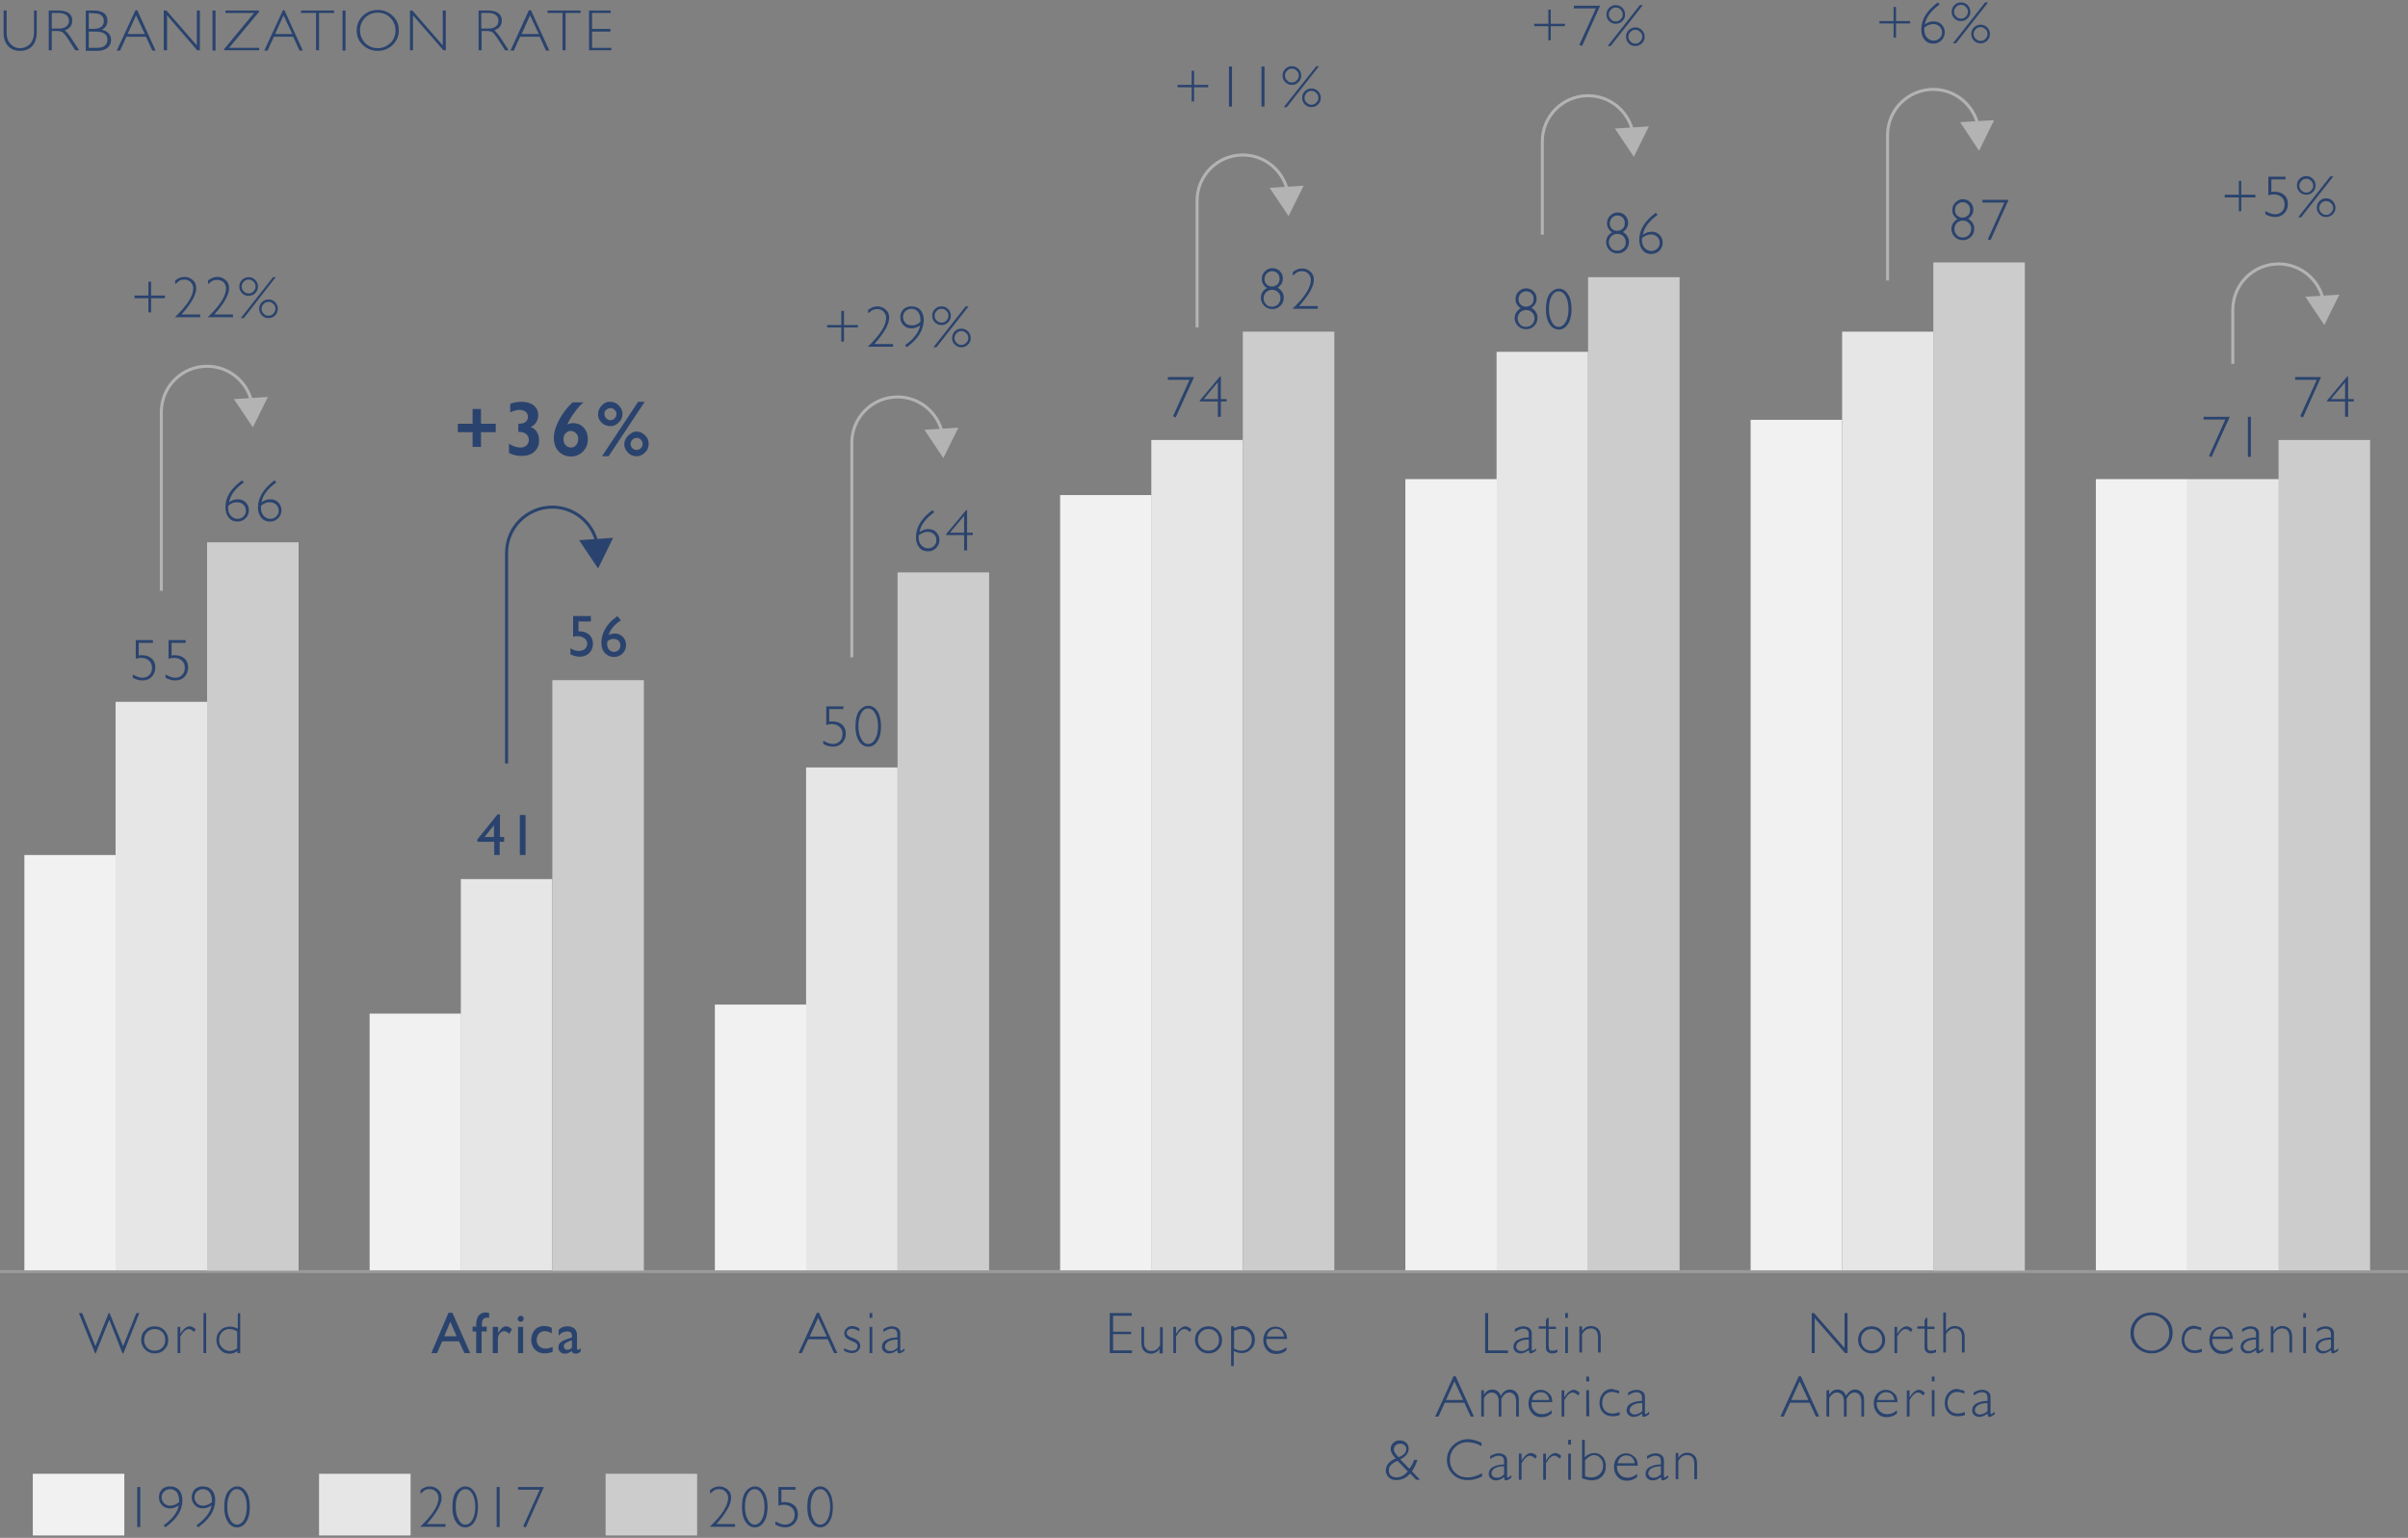 <?xml version="1.0" encoding="utf-8"?>
<!-- Generator: Adobe Illustrator 19.0.0, SVG Export Plug-In . SVG Version: 6.00 Build 0)  -->
<svg version="1.1" id="Camada_1" xmlns="http://www.w3.org/2000/svg" xmlns:xlink="http://www.w3.org/1999/xlink" x="0px" y="0px"
	 viewBox="94 141 800 511" style="enable-background:new 94 141 800 511;" xml:space="preserve">
<rect x="94" y="141" width="800" height="511" fill="#808080" stroke="none"/>
<style type="text/css">
	.st0{fill:#2A436E;}
	.st1{fill:#F1F1F1;}
	.st2{fill:#E6E6E6;}
	.st3{fill:#CCCCCC;}
	.st4{opacity:0.3;}
	.st5{clip-path:url(#SVGID_2_);}
	.st6{fill:#D6D6D6;}
	.st7{fill:#B3B3B3;}
</style>
<g>
	<g>
		<path class="st0" d="M105.2,144.5h1v7.2c0,2-0.5,3.5-1.5,4.6c-1,1.1-2.4,1.6-4,1.6c-1.6,0-3-0.5-4-1.6c-1-1.1-1.5-2.5-1.5-4.4
			v-7.4h1v7.4c0,1.6,0.4,2.8,1.3,3.7c0.8,0.9,1.8,1.4,3.2,1.4c1.3,0,2.4-0.5,3.3-1.4c0.8-0.9,1.3-2.2,1.3-3.8v-7.3H105.2z"/>
	</g>
	<g>
		<path class="st0" d="M110.2,144.5h3.4c1.4,0,2.5,0.3,3.3,0.9c0.8,0.6,1.1,1.4,1.1,2.5c0,1.5-0.8,2.6-2.5,3.2c0.4,0.2,1,0.9,1.8,2
			l3,4.6H119l-2.3-3.6c-0.8-1.2-1.4-2-1.8-2.3s-1.1-0.5-1.9-0.5h-1.8v6.4h-1C110.2,157.7,110.2,144.5,110.2,144.5z M111.2,145.3v5.2
			h2.2c1.1,0,2-0.2,2.6-0.7c0.6-0.5,0.9-1.1,0.9-1.9c0-0.8-0.3-1.5-0.9-1.9c-0.6-0.5-1.5-0.7-2.6-0.7H111.2z"/>
	</g>
	<g>
		<path class="st0" d="M122.5,144.5h2.8c1.4,0,2.5,0.3,3.3,0.9c0.7,0.6,1.1,1.4,1.1,2.5c0,1.3-0.6,2.3-1.9,3c2,0.4,3.1,1.6,3.1,3.4
			c0,1.1-0.4,1.9-1.2,2.6c-0.8,0.6-1.9,1-3.3,1h-3.9C122.5,157.9,122.5,144.5,122.5,144.5z M123.5,145.3v5.3h1.4
			c2.4,0,3.6-0.9,3.6-2.6c0-1.8-1.2-2.6-3.7-2.6L123.5,145.3L123.5,145.3z M123.5,151.5v5.4h2.7c1.1,0,2-0.2,2.6-0.7
			c0.6-0.5,0.9-1.1,0.9-2c0-1.8-1.3-2.7-3.9-2.7H123.5z"/>
	</g>
	<g>
		<path class="st0" d="M139.6,144.4l6.1,13.4h-1.1l-2.1-4.6H136l-2.1,4.6h-1.1l6.2-13.4H139.6z M142.1,152.3l-2.9-6.2l-2.8,6.2
			H142.1z"/>
	</g>
	<g>
		<polygon class="st0" points="160.4,144.5 160.4,157.7 159.5,157.7 149.5,146.1 149.5,157.7 148.4,157.7 148.4,144.5 149.3,144.5 
			159.4,156.1 159.4,144.5 		"/>
	</g>
	<g>
		<rect x="164.6" y="144.5" class="st0" width="1" height="13.3"/>
	</g>
	<g>
		<polygon class="st0" points="180,144.5 180.1,144.9 170.1,156.9 180.1,156.9 180.1,157.7 168.6,157.7 168.4,157.4 178.4,145.3 
			168.9,145.3 168.9,144.5 		"/>
	</g>
	<g>
		<path class="st0" d="M188.5,144.4l6.1,13.4h-1.1l-2.1-4.6H185l-2.1,4.6h-1.1l6.2-13.4H188.5z M191.1,152.3l-2.9-6.2l-2.8,6.2
			H191.1z"/>
	</g>
	<g>
		<polygon class="st0" points="205,144.5 205,145.3 200,145.3 200,157.7 199,157.7 199,145.3 194,145.3 194,144.5 		"/>
	</g>
	<g>
		<rect x="207.8" y="144.5" class="st0" width="1" height="13.3"/>
	</g>
	<g>
		<path class="st0" d="M219.5,144.3c2,0,3.6,0.7,5,2s2,2.9,2,4.8c0,1.9-0.7,3.5-2,4.8c-1.4,1.3-3,2-5,2s-3.6-0.7-5-2
			c-1.4-1.3-2-2.9-2-4.8c0-1.9,0.7-3.5,2-4.8C215.9,145,217.5,144.3,219.5,144.3 M219.5,157c1.7,0,3-0.6,4.2-1.7
			c1.1-1.1,1.7-2.5,1.7-4.2c0-1.6-0.6-3-1.7-4.2c-1.1-1.1-2.5-1.7-4.2-1.7s-3.1,0.6-4.2,1.7c-1.1,1.1-1.7,2.5-1.7,4.2
			c0,1.6,0.6,3,1.7,4.2C216.4,156.4,217.8,157,219.5,157"/>
	</g>
	<g>
		<polygon class="st0" points="242.1,144.5 242.1,157.7 241.3,157.7 231.2,146.1 231.2,157.7 230.2,157.7 230.2,144.5 231,144.5 
			241.1,156.1 241.1,144.5 		"/>
	</g>
	<g>
		<path class="st0" d="M252.9,144.5h3.4c1.4,0,2.5,0.3,3.3,0.9c0.8,0.6,1.1,1.4,1.1,2.5c0,1.5-0.8,2.6-2.5,3.2c0.4,0.2,1,0.9,1.8,2
			l3,4.6h-1.2l-2.3-3.6c-0.8-1.2-1.4-2-1.8-2.3c-0.4-0.3-1.1-0.5-1.9-0.5H254v6.4h-1v-13.2H252.9z M253.9,145.3v5.2h2.2
			c1.1,0,2-0.2,2.6-0.7c0.6-0.5,0.9-1.1,0.9-1.9c0-0.8-0.3-1.5-0.9-1.9c-0.6-0.5-1.5-0.7-2.6-0.7H253.9z"/>
	</g>
	<g>
		<path class="st0" d="M270.4,144.4l6.1,13.4h-1.1l-2.1-4.6h-6.5l-2.1,4.6h-1.1l6.1-13.4C269.7,144.4,270.4,144.4,270.4,144.4z
			 M273,152.3l-2.9-6.2l-2.8,6.2H273z"/>
	</g>
	<g>
		<polygon class="st0" points="286.9,144.5 286.9,145.3 281.9,145.3 281.9,157.7 280.9,157.7 280.9,145.3 275.9,145.3 275.9,144.5 
					"/>
	</g>
	<g>
		<polygon class="st0" points="296.9,144.5 296.9,145.3 290.7,145.3 290.7,150.6 296.8,150.6 296.8,151.5 290.7,151.5 290.7,156.9 
			297.1,156.9 297.1,157.7 289.7,157.7 289.7,144.5 		"/>
	</g>
	<g>
		<rect x="102.1" y="425.1" class="st1" width="30.4" height="138"/>
	</g>
	<g>
		<rect x="132.4" y="374.2" class="st2" width="30.4" height="188.9"/>
	</g>
	<g>
		<rect x="162.8" y="321.2" class="st3" width="30.4" height="242"/>
	</g>
	<g>
		<rect x="216.8" y="477.8" class="st1" width="30.4" height="85.3"/>
	</g>
	<g>
		<rect x="247.1" y="433.1" class="st2" width="30.4" height="130"/>
	</g>
	<g>
		<rect x="277.5" y="367" class="st3" width="30.4" height="196.2"/>
	</g>
	<g>
		<rect x="331.5" y="474.8" class="st1" width="30.4" height="88.3"/>
	</g>
	<g>
		<rect x="361.8" y="396" class="st2" width="30.4" height="167.1"/>
	</g>
	<g>
		<rect x="392.2" y="331.2" class="st3" width="30.4" height="231.9"/>
	</g>
	<g>
		<rect x="446.2" y="305.5" class="st1" width="30.4" height="257.6"/>
	</g>
	<g>
		<rect x="476.5" y="287.2" class="st2" width="30.4" height="275.9"/>
	</g>
	<g>
		<rect x="506.9" y="251.2" class="st3" width="30.4" height="311.9"/>
	</g>
	<g>
		<rect x="560.9" y="300.2" class="st1" width="30.4" height="262.9"/>
	</g>
	<g>
		<rect x="591.2" y="257.9" class="st2" width="30.4" height="305.2"/>
	</g>
	<g>
		<rect x="621.6" y="233.1" class="st3" width="30.4" height="330"/>
	</g>
	<g>
		<rect x="675.6" y="280.5" class="st1" width="30.4" height="282.6"/>
	</g>
	<g>
		<rect x="706" y="251.2" class="st2" width="30.4" height="311.9"/>
	</g>
	<g>
		<rect x="736.3" y="228.2" class="st3" width="30.4" height="335"/>
	</g>
	<g>
		<rect x="790.3" y="300.2" class="st1" width="30.4" height="262.9"/>
	</g>
	<g>
		<rect x="820.7" y="300.2" class="st2" width="30.4" height="262.9"/>
	</g>
	<g>
		<rect x="851" y="287.2" class="st3" width="30.4" height="275.9"/>
	</g>
	<g class="st4">
		<g>
			<g>
				<defs>
					<rect id="SVGID_1_" x="94" y="562.7" width="800" height="1.6"/>
				</defs>
				<clipPath id="SVGID_2_">
					<use xlink:href="#SVGID_1_"  style="overflow:visible;"/>
				</clipPath>
				<g class="st5">
					<rect x="94" y="563" class="st6" width="800" height="1"/>
				</g>
			</g>
		</g>
	</g>
	<g>
		<path class="st0" d="M144.8,353.7v0.9h-4.7v4.2c0.4-0.1,0.7-0.1,1.1-0.1c1.3,0,2.4,0.4,3.2,1.1c0.8,0.7,1.2,1.7,1.2,3
			c0,1.2-0.4,2.2-1.2,3.1c-0.8,0.8-1.8,1.2-3.1,1.2c-1,0-2.1-0.3-3.2-0.9v-1.1c1.2,0.7,2.3,1.1,3.2,1.1c0.9,0,1.7-0.3,2.3-0.9
			c0.6-0.6,0.9-1.4,0.9-2.4s-0.3-1.8-1-2.4c-0.7-0.6-1.5-0.9-2.6-0.9c-0.6,0-1.2,0.1-1.8,0.3v-6.2H144.8L144.8,353.7z"/>
	</g>
	<g>
		<path class="st0" d="M155.7,353.7v0.9H151v4.2c0.4-0.1,0.7-0.1,1.1-0.1c1.3,0,2.4,0.4,3.2,1.1s1.2,1.7,1.2,3
			c0,1.2-0.4,2.2-1.2,3.1c-0.8,0.8-1.8,1.2-3.1,1.2c-1,0-2.1-0.3-3.2-0.9v-1.1c1.2,0.7,2.3,1.1,3.2,1.1c0.9,0,1.7-0.3,2.3-0.9
			c0.6-0.6,0.9-1.4,0.9-2.4s-0.3-1.8-1-2.4c-0.7-0.6-1.5-0.9-2.6-0.9c-0.6,0-1.2,0.1-1.8,0.3v-6.2H155.7L155.7,353.7z"/>
	</g>
	<g>
		<path class="st0" d="M174.4,300.6l0.6,0.7c-2.8,2-4.5,4.2-4.9,6.6c0.9-0.7,1.9-1,2.9-1c1.1,0,1.9,0.3,2.6,1
			c0.7,0.7,1.1,1.6,1.1,2.6c0,1.1-0.4,2-1.1,2.7c-0.7,0.7-1.6,1.1-2.7,1.1c-1.2,0-2.2-0.4-2.9-1.3c-0.7-0.8-1.1-2-1.1-3.4
			C168.8,306.3,170.7,303.3,174.4,300.6 M169.8,309.1c0,0.2,0,0.5,0,0.7c0,1.1,0.3,1.9,0.9,2.6c0.6,0.6,1.3,1,2.2,1
			c0.8,0,1.5-0.3,2-0.8s0.8-1.1,0.8-1.9s-0.3-1.5-0.8-2c-0.6-0.5-1.2-0.8-2-0.8C171.8,307.8,170.8,308.2,169.8,309.1"/>
	</g>
	<g>
		<path class="st0" d="M185.2,300.6l0.6,0.7c-2.8,2-4.5,4.2-4.9,6.6c0.9-0.7,1.9-1,2.9-1c1.1,0,1.9,0.3,2.6,1
			c0.7,0.7,1.1,1.6,1.1,2.6c0,1.1-0.4,2-1.1,2.7s-1.6,1.1-2.7,1.1c-1.2,0-2.2-0.4-2.9-1.3c-0.7-0.8-1.1-2-1.1-3.4
			C179.7,306.3,181.6,303.3,185.2,300.6 M180.7,309.1c0,0.2,0,0.5,0,0.7c0,1.1,0.3,1.9,0.9,2.6c0.6,0.6,1.3,1,2.2,1
			c0.8,0,1.5-0.3,2-0.8s0.8-1.1,0.8-1.9s-0.3-1.5-0.8-2c-0.6-0.5-1.2-0.8-2-0.8C182.6,307.8,181.7,308.2,180.7,309.1"/>
	</g>
	<g>
		<path class="st0" d="M374.2,375.7v0.9h-4.7v4.2c0.4-0.1,0.7-0.1,1.1-0.1c1.3,0,2.4,0.4,3.2,1.1c0.8,0.7,1.2,1.7,1.2,3
			c0,1.2-0.4,2.2-1.2,3.1c-0.8,0.8-1.8,1.2-3.1,1.2c-1,0-2.1-0.3-3.2-0.9v-1.1c1.2,0.7,2.3,1.1,3.2,1.1c0.9,0,1.7-0.3,2.3-0.9
			c0.6-0.6,0.9-1.4,0.9-2.4s-0.3-1.8-1-2.4c-0.7-0.6-1.5-0.9-2.6-0.9c-0.6,0-1.2,0.1-1.8,0.3v-6.2H374.2L374.2,375.7z"/>
	</g>
	<g>
		<path class="st0" d="M382.5,375.5c1.2,0,2.2,0.6,3,1.8c0.8,1.2,1.2,2.9,1.2,5.1c0,2-0.4,3.7-1.2,4.9c-0.8,1.2-1.8,1.8-3,1.8
			c-1.3,0-2.3-0.6-3.1-1.8c-0.8-1.2-1.2-2.8-1.2-4.8c0-2.4,0.4-4.2,1.3-5.4C380.4,376.1,381.3,375.5,382.5,375.5 M382.4,388.2
			c1,0,1.8-0.6,2.4-1.7c0.6-1.1,0.9-2.5,0.9-4.2c0-1.7-0.3-3.1-0.9-4.2s-1.4-1.7-2.4-1.7c-0.9,0-1.7,0.5-2.3,1.6
			c-0.6,1.1-0.9,2.5-0.9,4.2c0,1.8,0.3,3.2,0.9,4.2C380.7,387.7,381.5,388.2,382.4,388.2"/>
	</g>
	<g>
		<path class="st0" d="M403.8,310.5l0.6,0.7c-2.8,2-4.5,4.2-4.9,6.6c0.9-0.7,1.9-1,2.9-1c1.1,0,1.9,0.3,2.6,1
			c0.7,0.7,1.1,1.6,1.1,2.6c0,1.1-0.4,2-1.1,2.7s-1.6,1.1-2.7,1.1c-1.2,0-2.2-0.4-2.9-1.3c-0.7-0.8-1.1-2-1.1-3.4
			C398.3,316.2,400.1,313.2,403.8,310.5 M399.2,318.9c0,0.2,0,0.5,0,0.7c0,1.1,0.3,1.9,0.9,2.6c0.6,0.6,1.3,1,2.2,1
			c0.8,0,1.5-0.3,2-0.8s0.8-1.1,0.8-1.9s-0.3-1.5-0.8-2c-0.6-0.5-1.2-0.8-2-0.8C401.2,317.7,400.2,318.1,399.2,318.9"/>
	</g>
	<g>
		<path class="st0" d="M415.3,310.5v7.5h1.9v0.8h-1.9v5.1h-1v-5.1h-6v-0.3l6.7-8H415.3z M414.3,318v-5.6l-4.7,5.6H414.3z"/>
	</g>
	<g>
		<polygon class="st0" points="490.7,266.3 484.6,279.7 483.7,279.3 489.2,267.2 482,267.2 482,266.3 		"/>
	</g>
	<g>
		<path class="st0" d="M499.6,266.1v7.5h1.9v0.8h-1.9v5.1h-1v-5.1h-6v-0.3l6.7-8C499.3,266.1,499.6,266.1,499.6,266.1z M498.6,273.6
			V268l-4.7,5.6H498.6z"/>
	</g>
	<g>
		<path class="st0" d="M514.9,236.7c-1.2-0.8-1.7-1.8-1.7-3c0-1,0.3-1.8,1-2.5c0.7-0.7,1.5-1.1,2.5-1.1s1.8,0.3,2.5,1
			c0.7,0.7,1,1.5,1,2.5c0,1.2-0.6,2.2-1.7,3c1.3,0.8,2,1.9,2,3.3c0,1.1-0.4,2-1.1,2.7c-0.7,0.7-1.6,1.1-2.7,1.1s-2-0.4-2.7-1.1
			c-0.7-0.7-1.1-1.6-1.1-2.6C512.9,238.6,513.5,237.5,514.9,236.7 M519.4,240c0-0.8-0.3-1.4-0.8-1.9s-1.2-0.8-2-0.8
			c-0.8,0-1.4,0.3-2,0.8c-0.5,0.6-0.8,1.2-0.8,2c0,0.8,0.3,1.4,0.8,2c0.5,0.6,1.2,0.8,2,0.8c0.8,0,1.5-0.3,2-0.8
			C519.2,241.5,519.4,240.8,519.4,240 M514.1,233.7c0,0.7,0.2,1.3,0.7,1.8s1.1,0.7,1.8,0.7c0.7,0,1.3-0.3,1.8-0.7
			c0.5-0.5,0.7-1.1,0.7-1.9c0-0.7-0.2-1.3-0.7-1.8s-1.1-0.7-1.8-0.7c-0.7,0-1.3,0.3-1.8,0.8C514.4,232.4,514.1,233,514.1,233.7"/>
	</g>
	<g>
		<path class="st0" d="M523.5,232.6v-1.2c1-0.8,2-1.2,3.1-1.2c1.1,0,2,0.4,2.8,1.1c0.8,0.7,1.1,1.6,1.1,2.7c0,2.1-1.6,5-4.9,8.7h6.2
			v0.9h-8.4c4.1-3.9,6.1-7.1,6.1-9.6c0-0.8-0.3-1.5-0.9-2.1c-0.6-0.6-1.3-0.8-2.1-0.8c-0.6,0-1.1,0.1-1.5,0.3
			C524.6,231.7,524.1,232.1,523.5,232.6"/>
	</g>
	<g>
		<path class="st0" d="M599.2,243.4c-1.2-0.8-1.7-1.8-1.7-3c0-1,0.3-1.8,1-2.5c0.7-0.7,1.5-1.1,2.5-1.1s1.8,0.3,2.5,1s1,1.5,1,2.5
			c0,1.2-0.6,2.2-1.7,3c1.3,0.8,2,1.9,2,3.3c0,1.1-0.4,2-1.1,2.7c-0.7,0.7-1.6,1.1-2.7,1.1c-1.1,0-2-0.4-2.7-1.1
			c-0.7-0.7-1.1-1.6-1.1-2.6C597.2,245.4,597.9,244.2,599.2,243.4 M603.8,246.7c0-0.8-0.3-1.4-0.8-1.9s-1.2-0.8-2-0.8
			s-1.4,0.3-2,0.8c-0.5,0.6-0.8,1.2-0.8,2c0,0.8,0.3,1.4,0.8,2c0.5,0.6,1.2,0.8,2,0.8s1.5-0.3,2-0.8
			C603.5,248.2,603.8,247.5,603.8,246.7 M598.5,240.4c0,0.7,0.2,1.3,0.7,1.8s1.1,0.7,1.8,0.7c0.7,0,1.3-0.3,1.8-0.7
			c0.5-0.5,0.7-1.1,0.7-1.9c0-0.7-0.2-1.3-0.7-1.8s-1.1-0.7-1.8-0.7c-0.7,0-1.3,0.3-1.8,0.8S598.5,239.7,598.5,240.4"/>
	</g>
	<g>
		<path class="st0" d="M611.9,236.9c1.2,0,2.2,0.6,3,1.8c0.8,1.2,1.2,2.9,1.2,5.1c0,2-0.4,3.7-1.2,4.9c-0.8,1.2-1.8,1.8-3,1.8
			c-1.3,0-2.3-0.6-3.1-1.8c-0.8-1.2-1.2-2.8-1.2-4.8c0-2.4,0.4-4.2,1.3-5.4C609.8,237.5,610.8,236.9,611.9,236.9 M611.8,249.6
			c1,0,1.8-0.6,2.4-1.7c0.6-1.1,0.9-2.5,0.9-4.2c0-1.7-0.3-3.1-0.9-4.2c-0.6-1.1-1.4-1.7-2.4-1.7c-0.9,0-1.7,0.5-2.3,1.6
			s-0.9,2.5-0.9,4.2c0,1.8,0.3,3.2,0.9,4.2C610.1,249.1,610.9,249.6,611.8,249.6"/>
	</g>
	<g>
		<path class="st0" d="M629.6,218.2c-1.2-0.8-1.7-1.8-1.7-3c0-1,0.3-1.8,1-2.5s1.5-1.1,2.5-1.1s1.8,0.3,2.5,1c0.7,0.7,1,1.5,1,2.5
			c0,1.2-0.6,2.2-1.7,3c1.3,0.8,2,1.9,2,3.3c0,1.1-0.4,2-1.1,2.7c-0.7,0.7-1.6,1.1-2.7,1.1c-1.1,0-2-0.4-2.7-1.1
			c-0.7-0.7-1.1-1.6-1.1-2.6C627.6,220.1,628.2,219,629.6,218.2 M634.1,221.4c0-0.8-0.3-1.4-0.8-1.9s-1.2-0.8-2-0.8s-1.4,0.3-2,0.8
			c-0.5,0.6-0.8,1.2-0.8,2s0.3,1.4,0.8,2s1.2,0.8,2,0.8s1.5-0.3,2-0.8C633.9,223,634.1,222.3,634.1,221.4 M628.8,215.2
			c0,0.7,0.2,1.3,0.7,1.8s1.1,0.7,1.8,0.7s1.3-0.3,1.8-0.7c0.5-0.5,0.7-1.1,0.7-1.9c0-0.7-0.2-1.3-0.7-1.8s-1.1-0.7-1.8-0.7
			s-1.3,0.3-1.8,0.8C629.1,213.9,628.8,214.5,628.8,215.2"/>
	</g>
	<g>
		<path class="st0" d="M644.1,211.7l0.6,0.7c-2.8,2-4.5,4.2-4.9,6.6c0.9-0.7,1.9-1,2.9-1c1.1,0,1.9,0.3,2.6,1
			c0.7,0.7,1.1,1.6,1.1,2.6c0,1.1-0.4,2-1.1,2.7c-0.7,0.7-1.6,1.1-2.7,1.1c-1.2,0-2.2-0.4-2.9-1.3c-0.7-0.8-1.1-2-1.1-3.4
			C638.6,217.4,640.4,214.4,644.1,211.7 M639.5,220.1c0,0.2,0,0.5,0,0.7c0,1.1,0.3,1.9,0.9,2.6c0.6,0.6,1.3,1,2.2,1
			c0.8,0,1.5-0.3,2-0.8s0.8-1.1,0.8-1.9c0-0.8-0.3-1.5-0.8-2c-0.6-0.5-1.2-0.8-2-0.8C641.5,218.9,640.5,219.3,639.5,220.1"/>
	</g>
	<g>
		<path class="st0" d="M744.3,213.8c-1.2-0.8-1.7-1.8-1.7-3c0-1,0.3-1.8,1-2.5s1.5-1.1,2.5-1.1s1.8,0.3,2.5,1c0.7,0.7,1,1.5,1,2.5
			c0,1.2-0.6,2.2-1.7,3c1.3,0.8,2,1.9,2,3.3c0,1.1-0.4,2-1.1,2.7c-0.7,0.7-1.6,1.1-2.7,1.1c-1.1,0-2-0.4-2.7-1.1
			c-0.7-0.7-1.1-1.6-1.1-2.6C742.3,215.7,743,214.6,744.3,213.8 M748.9,217c0-0.8-0.3-1.4-0.8-1.9s-1.2-0.8-2-0.8s-1.4,0.3-2,0.8
			c-0.5,0.6-0.8,1.2-0.8,2c0,0.8,0.3,1.4,0.8,2c0.5,0.6,1.2,0.8,2,0.8s1.5-0.3,2-0.8C748.6,218.5,748.9,217.8,748.9,217
			 M743.5,210.8c0,0.7,0.2,1.3,0.7,1.8s1.1,0.7,1.8,0.7s1.3-0.3,1.8-0.7c0.5-0.5,0.7-1.1,0.7-1.9c0-0.7-0.2-1.3-0.7-1.8
			s-1.1-0.7-1.8-0.7s-1.3,0.3-1.8,0.8C743.8,209.4,743.5,210,743.5,210.8"/>
	</g>
	<g>
		<polygon class="st0" points="761.3,207.4 755.3,220.8 754.4,220.5 759.9,208.3 752.6,208.3 752.6,207.4 		"/>
	</g>
	<g>
		<polygon class="st0" points="834.8,279.5 828.7,292.9 827.9,292.5 833.3,280.4 826.1,280.4 826.1,279.5 		"/>
	</g>
	<g>
		<rect x="840.8" y="279.5" class="st0" width="1" height="13.3"/>
	</g>
	<g>
		<polygon class="st0" points="865.1,266.3 859.1,279.7 858.2,279.3 863.7,267.2 856.5,267.2 856.5,266.3 		"/>
	</g>
	<g>
		<path class="st0" d="M874.1,266.1v7.5h1.9v0.8h-1.9v5.1h-1v-5.1h-6v-0.3l6.7-8C873.8,266.1,874.1,266.1,874.1,266.1z M873.1,273.6
			V268l-4.7,5.6H873.1z"/>
	</g>
	<g>
		<path class="st7" d="M148.1,337.3h-1v-59.4c0-8.7,7-15.7,15.7-15.7c7.5,0,13.9,5.3,15.4,12.6l-1,0.2c-1.4-6.8-7.4-11.8-14.4-11.8
			c-8.1,0-14.7,6.6-14.7,14.7V337.3z"/>
	</g>
	<g>
		<polygon class="st7" points="183,272.9 178,283 171.7,273.6 		"/>
	</g>
	<g>
		<path class="st7" d="M377.5,359.4h-1v-71.3c0-8.7,7-15.7,15.7-15.7c7.5,0,13.9,5.3,15.4,12.6l-1,0.2c-1.4-6.8-7.4-11.8-14.4-11.8
			c-8.1,0-14.7,6.6-14.7,14.7V359.4z"/>
	</g>
	<g>
		<polygon class="st7" points="412.4,283.1 407.4,293.2 401.1,283.8 		"/>
	</g>
	<g>
		<path class="st7" d="M492.2,249.8h-1v-42.1c0-8.7,7-15.7,15.7-15.7c7.5,0,13.9,5.3,15.4,12.6l-1,0.2c-1.4-6.8-7.4-11.8-14.4-11.8
			c-8.1,0-14.7,6.6-14.7,14.7V249.8z"/>
	</g>
	<g>
		<polygon class="st7" points="527.1,202.7 522.1,212.8 515.8,203.4 		"/>
	</g>
	<g>
		<path class="st7" d="M606.9,219h-1v-31c0-8.7,7-15.7,15.7-15.7c7.5,0,13.9,5.3,15.4,12.6l-1,0.2c-1.4-6.8-7.4-11.8-14.4-11.8
			c-8.1,0-14.7,6.6-14.7,14.7V219z"/>
	</g>
	<g>
		<polygon class="st7" points="641.8,183 636.8,193.1 630.5,183.7 		"/>
	</g>
	<g>
		<path class="st7" d="M721.6,234.2h-1v-48.3c0-8.7,7-15.7,15.7-15.7c7.5,0,13.9,5.3,15.4,12.6l-1,0.2c-1.4-6.8-7.4-11.8-14.4-11.8
			c-8.1,0-14.7,6.6-14.7,14.7V234.2z"/>
	</g>
	<g>
		<polygon class="st7" points="756.5,180.9 751.5,191.1 745.2,181.6 		"/>
	</g>
	<g>
		<path class="st7" d="M836.3,261.9h-1v-18c0-8.7,7-15.7,15.7-15.7c7.5,0,13.9,5.3,15.4,12.6l-1,0.2c-1.4-6.8-7.4-11.8-14.4-11.8
			c-8.1,0-14.7,6.6-14.7,14.7V261.9z"/>
	</g>
	<g>
		<polygon class="st7" points="871.2,238.9 866.2,249 859.9,239.6 		"/>
	</g>
	<g>
		<polygon class="st0" points="138.7,239.2 143.3,239.2 143.3,234.6 144.2,234.6 144.2,239.2 148.8,239.2 148.8,240.1 144.2,240.1 
			144.2,244.8 143.3,244.8 143.3,240.1 138.7,240.1 		"/>
	</g>
	<g>
		<path class="st0" d="M152.2,235.4v-1.2c1-0.8,2-1.2,3.1-1.2c1.1,0,2,0.4,2.8,1.1c0.8,0.7,1.1,1.6,1.1,2.7c0,2.1-1.6,5-4.9,8.7h6.2
			v0.9h-8.4c4.1-3.9,6.1-7.1,6.1-9.6c0-0.8-0.3-1.5-0.9-2.1c-0.6-0.6-1.3-0.8-2.1-0.8c-0.6,0-1.1,0.1-1.5,0.3
			C153.3,234.6,152.8,234.9,152.2,235.4"/>
	</g>
	<g>
		<path class="st0" d="M163.1,235.4v-1.2c1-0.8,2-1.2,3.1-1.2s2,0.4,2.8,1.1s1.1,1.6,1.1,2.7c0,2.1-1.6,5-4.9,8.7h6.2v0.9H163
			c4.1-3.9,6.1-7.1,6.1-9.6c0-0.8-0.3-1.5-0.9-2.1c-0.5-0.4-1.2-0.7-2.1-0.7c-0.6,0-1.1,0.1-1.5,0.3
			C164.2,234.6,163.7,234.9,163.1,235.4"/>
	</g>
	<g>
		<path class="st0" d="M176.6,233.1c0.9,0,1.6,0.3,2.2,0.9c0.6,0.6,0.9,1.4,0.9,2.2c0,0.9-0.3,1.6-0.9,2.2c-0.6,0.6-1.3,0.9-2.2,0.9
			c-0.9,0-1.6-0.3-2.2-0.9c-0.6-0.6-0.9-1.3-0.9-2.2c0-0.9,0.3-1.6,0.9-2.2C175,233.4,175.7,233.1,176.6,233.1 M185.6,233.1
			L175,246.7h-1l10.7-13.6H185.6z M176.6,238.5c0.6,0,1.2-0.2,1.6-0.7c0.5-0.5,0.7-1,0.7-1.6c0-0.6-0.2-1.2-0.7-1.6
			c-0.4-0.5-1-0.7-1.6-0.7c-0.6,0-1.2,0.2-1.6,0.7c-0.5,0.5-0.7,1-0.7,1.6c0,0.6,0.2,1.2,0.7,1.6C175.4,238.3,176,238.5,176.6,238.5
			 M183.2,240.5c0.9,0,1.6,0.3,2.2,0.9c0.6,0.6,0.9,1.4,0.9,2.2c0,0.9-0.3,1.6-0.9,2.2c-0.6,0.6-1.4,0.9-2.2,0.9
			c-0.9,0-1.6-0.3-2.2-0.9c-0.6-0.6-0.9-1.4-0.9-2.2c0-0.8,0.3-1.6,0.9-2.2C181.6,240.8,182.3,240.5,183.2,240.5 M183.2,245.9
			c0.6,0,1.2-0.2,1.6-0.7c0.5-0.5,0.7-1,0.7-1.6s-0.2-1.2-0.7-1.6c-0.5-0.5-1-0.7-1.6-0.7s-1.2,0.2-1.6,0.7c-0.5,0.5-0.7,1-0.7,1.6
			s0.2,1.2,0.7,1.6C182,245.7,182.5,245.9,183.2,245.9"/>
	</g>
	<g>
		<polygon class="st0" points="368.8,249 373.5,249 373.5,244.3 374.4,244.3 374.4,249 379,249 379,249.8 374.4,249.8 374.4,254.5 
			373.5,254.5 373.5,249.8 368.8,249.8 		"/>
	</g>
	<g>
		<path class="st0" d="M382.4,245.1V244c1-0.8,2-1.2,3.1-1.2s2,0.4,2.8,1.1c0.8,0.7,1.1,1.6,1.1,2.7c0,2.1-1.6,5-4.9,8.7h6.2v0.9
			h-8.4c4.1-3.9,6.1-7.1,6.1-9.6c0-0.8-0.3-1.5-0.9-2.1s-1.3-0.8-2.1-0.8c-0.6,0-1.1,0.1-1.5,0.3C383.5,244.3,383,244.6,382.4,245.1
			"/>
	</g>
	<g>
		<path class="st0" d="M395.2,256.4l-0.5-0.7c2.9-2.1,4.6-4.3,5-6.6c-1,0.7-2,1-2.9,1c-1,0-1.9-0.3-2.6-1s-1.1-1.6-1.1-2.6
			c0-1.1,0.3-2,1-2.7c0.7-0.7,1.6-1,2.7-1c1.3,0,2.3,0.4,3,1.2c0.7,0.8,1.1,2,1.1,3.4C400.8,250.7,399,253.7,395.2,256.4
			 M399.8,247.9c0-0.2,0-0.4,0-0.6c0-1.1-0.3-2-0.8-2.7c-0.5-0.6-1.3-1-2.2-1c-0.8,0-1.4,0.3-2,0.8c-0.5,0.5-0.8,1.2-0.8,1.9
			c0,0.8,0.3,1.4,0.8,2c0.5,0.6,1.2,0.8,2,0.8C397.9,249.2,398.9,248.8,399.8,247.9"/>
	</g>
	<g>
		<path class="st0" d="M406.8,242.8c0.9,0,1.6,0.3,2.2,0.9c0.6,0.6,0.9,1.4,0.9,2.2c0,0.9-0.3,1.6-0.9,2.2c-0.6,0.6-1.3,0.9-2.2,0.9
			c-0.9,0-1.6-0.3-2.2-0.9c-0.6-0.6-0.9-1.3-0.9-2.2s0.3-1.6,0.9-2.2C405.2,243.1,405.9,242.8,406.8,242.8 M415.8,242.8l-10.7,13.6
			h-1l10.7-13.6H415.8z M406.8,248.2c0.6,0,1.2-0.2,1.6-0.7c0.5-0.5,0.7-1,0.7-1.6c0-0.6-0.2-1.2-0.7-1.6c-0.4-0.5-1-0.7-1.6-0.7
			s-1.2,0.2-1.6,0.7c-0.5,0.5-0.7,1-0.7,1.6c0,0.6,0.2,1.2,0.7,1.6C405.6,248,406.2,248.2,406.8,248.2 M413.4,250.2
			c0.9,0,1.6,0.3,2.2,0.9c0.6,0.6,0.9,1.4,0.9,2.2c0,0.9-0.3,1.6-0.9,2.2c-0.6,0.6-1.4,0.9-2.2,0.9c-0.9,0-1.6-0.3-2.2-0.9
			c-0.6-0.6-0.9-1.4-0.9-2.2c0-0.8,0.3-1.6,0.9-2.2C411.8,250.5,412.5,250.2,413.4,250.2 M413.4,255.6c0.6,0,1.2-0.2,1.6-0.7
			c0.5-0.5,0.7-1,0.7-1.6s-0.2-1.2-0.7-1.6c-0.5-0.5-1-0.7-1.6-0.7s-1.2,0.2-1.6,0.7c-0.5,0.5-0.7,1-0.7,1.6s0.2,1.2,0.7,1.6
			C412.2,255.4,412.7,255.6,413.4,255.6"/>
	</g>
	<g>
		<polygon class="st0" points="485.2,169.2 489.9,169.2 489.9,164.5 490.7,164.5 490.7,169.2 495.4,169.2 495.4,170 490.7,170 
			490.7,174.7 489.9,174.7 489.9,170 485.2,170 		"/>
	</g>
	<g>
		<rect x="502.3" y="163.1" class="st0" width="1" height="13.3"/>
	</g>
	<g>
		<rect x="513.1" y="163.1" class="st0" width="1" height="13.3"/>
	</g>
	<g>
		<path class="st0" d="M523.2,163c0.9,0,1.6,0.3,2.2,0.9c0.6,0.6,0.9,1.4,0.9,2.2c0,0.9-0.3,1.6-0.9,2.2c-0.6,0.6-1.3,0.9-2.2,0.9
			c-0.9,0-1.6-0.3-2.2-0.9c-0.6-0.6-0.9-1.3-0.9-2.2c0-0.9,0.3-1.6,0.9-2.2C521.6,163.3,522.3,163,523.2,163 M532.2,163l-10.7,13.6
			h-1l10.8-13.6H532.2z M523.2,168.4c0.6,0,1.2-0.2,1.6-0.7c0.5-0.5,0.7-1,0.7-1.6c0-0.6-0.2-1.2-0.7-1.6c-0.4-0.5-1-0.7-1.6-0.7
			s-1.2,0.2-1.6,0.7c-0.5,0.5-0.7,1-0.7,1.6c0,0.6,0.2,1.2,0.7,1.6C522,168.2,522.5,168.4,523.2,168.4 M529.7,170.4
			c0.9,0,1.6,0.3,2.2,0.9c0.6,0.6,0.9,1.4,0.9,2.2c0,0.9-0.3,1.6-0.9,2.2c-0.6,0.6-1.4,0.9-2.2,0.9c-0.9,0-1.6-0.3-2.2-0.9
			c-0.6-0.6-0.9-1.4-0.9-2.2s0.3-1.6,0.9-2.2C528.1,170.7,528.9,170.4,529.7,170.4 M529.7,175.8c0.6,0,1.2-0.2,1.6-0.7
			c0.5-0.5,0.7-1,0.7-1.6s-0.2-1.2-0.7-1.6c-0.5-0.5-1-0.7-1.6-0.7s-1.2,0.2-1.6,0.7c-0.5,0.5-0.7,1-0.7,1.6s0.2,1.2,0.7,1.6
			C528.6,175.6,529.1,175.8,529.7,175.8"/>
	</g>
	<g>
		<polygon class="st0" points="603.7,148.9 608.4,148.9 608.4,144.2 609.2,144.2 609.2,148.9 613.9,148.9 613.9,149.7 609.2,149.7 
			609.2,154.4 608.4,154.4 608.4,149.7 603.7,149.7 		"/>
	</g>
	<g>
		<polygon class="st0" points="625.6,142.9 619.6,156.3 618.7,155.9 624.2,143.8 616.9,143.8 616.9,142.9 		"/>
	</g>
	<g>
		<path class="st0" d="M630.8,142.7c0.9,0,1.6,0.3,2.2,0.9c0.6,0.6,0.9,1.4,0.9,2.2c0,0.9-0.3,1.6-0.9,2.2c-0.6,0.6-1.3,0.9-2.2,0.9
			s-1.6-0.3-2.2-0.9c-0.6-0.6-0.9-1.3-0.9-2.2c0-0.9,0.3-1.6,0.9-2.2C629.2,143,629.9,142.7,630.8,142.7 M639.8,142.7l-10.7,13.6h-1
			l10.7-13.6C638.8,142.7,639.8,142.7,639.8,142.7z M630.8,148.1c0.6,0,1.2-0.2,1.6-0.7c0.5-0.5,0.7-1,0.7-1.6
			c0-0.6-0.2-1.2-0.7-1.6c-0.4-0.5-1-0.7-1.6-0.7s-1.2,0.2-1.6,0.7c-0.5,0.5-0.7,1-0.7,1.6c0,0.6,0.2,1.2,0.7,1.6
			C629.6,147.9,630.1,148.1,630.8,148.1 M637.3,150.1c0.9,0,1.6,0.3,2.2,0.9c0.6,0.6,0.9,1.4,0.9,2.2c0,0.9-0.3,1.6-0.9,2.2
			c-0.6,0.6-1.4,0.9-2.2,0.9c-0.9,0-1.6-0.3-2.2-0.9c-0.6-0.6-0.9-1.4-0.9-2.2c0-0.9,0.3-1.6,0.9-2.2S636.5,150.1,637.3,150.1
			 M637.3,155.5c0.6,0,1.2-0.2,1.6-0.7c0.5-0.5,0.7-1,0.7-1.6c0-0.6-0.2-1.2-0.7-1.6c-0.5-0.5-1-0.7-1.6-0.7s-1.2,0.2-1.6,0.7
			c-0.5,0.5-0.7,1-0.7,1.6c0,0.6,0.2,1.2,0.7,1.6C636.2,155.3,636.7,155.5,637.3,155.5"/>
	</g>
	<g>
		<polygon class="st0" points="718.4,148 723.1,148 723.1,143.3 723.9,143.3 723.9,148 728.6,148 728.6,148.8 723.9,148.8 
			723.9,153.5 723.1,153.5 723.1,148.8 718.4,148.8 		"/>
	</g>
	<g>
		<path class="st0" d="M737.8,141.8l0.6,0.7c-2.8,2-4.5,4.2-4.9,6.6c0.9-0.7,1.9-1,2.9-1c1.1,0,1.9,0.3,2.6,1
			c0.7,0.7,1.1,1.6,1.1,2.6c0,1.1-0.4,2-1.1,2.7c-0.7,0.7-1.6,1.1-2.7,1.1c-1.2,0-2.2-0.4-2.9-1.3c-0.7-0.8-1.1-2-1.1-3.4
			C732.3,147.5,734.1,144.5,737.8,141.8 M733.3,150.2c0,0.2,0,0.5,0,0.7c0,1.1,0.3,1.9,0.9,2.6c0.6,0.6,1.3,1,2.2,1
			c0.8,0,1.5-0.3,2-0.8s0.8-1.1,0.8-1.9s-0.3-1.5-0.8-2c-0.6-0.5-1.2-0.8-2-0.8C735.2,149,734.2,149.4,733.3,150.2"/>
	</g>
	<g>
		<path class="st0" d="M745.5,141.8c0.9,0,1.6,0.3,2.2,0.9c0.6,0.6,0.9,1.4,0.9,2.2c0,0.9-0.3,1.6-0.9,2.2c-0.6,0.6-1.3,0.9-2.2,0.9
			s-1.6-0.3-2.2-0.9c-0.6-0.6-0.9-1.3-0.9-2.2c0-0.9,0.3-1.6,0.9-2.2C743.9,142.1,744.6,141.8,745.5,141.8 M754.5,141.8l-10.7,13.6
			h-1l10.7-13.6C753.5,141.8,754.5,141.8,754.5,141.8z M745.5,147.2c0.6,0,1.2-0.2,1.6-0.7c0.5-0.5,0.7-1,0.7-1.6
			c0-0.6-0.2-1.2-0.7-1.6c-0.4-0.5-1-0.7-1.6-0.7s-1.2,0.2-1.6,0.7c-0.5,0.5-0.7,1-0.7,1.6c0,0.6,0.2,1.2,0.7,1.6
			C744.3,147,744.8,147.2,745.5,147.2 M752,149.2c0.9,0,1.6,0.3,2.2,0.9c0.6,0.6,0.9,1.4,0.9,2.2c0,0.9-0.3,1.6-0.9,2.2
			c-0.6,0.6-1.4,0.9-2.2,0.9c-0.9,0-1.6-0.3-2.2-0.9c-0.6-0.6-0.9-1.4-0.9-2.2c0-0.9,0.3-1.6,0.9-2.2
			C750.4,149.5,751.2,149.2,752,149.2 M752,154.6c0.6,0,1.2-0.2,1.6-0.7c0.5-0.5,0.7-1,0.7-1.6c0-0.6-0.2-1.2-0.7-1.6
			c-0.5-0.5-1-0.7-1.6-0.7s-1.2,0.2-1.6,0.7c-0.5,0.5-0.7,1-0.7,1.6c0,0.6,0.2,1.2,0.7,1.6C750.9,154.4,751.4,154.6,752,154.6"/>
	</g>
	<g>
		<polygon class="st0" points="833.1,205.7 837.8,205.7 837.8,201.1 838.6,201.1 838.6,205.7 843.3,205.7 843.3,206.6 838.6,206.6 
			838.6,211.2 837.8,211.2 837.8,206.6 833.1,206.6 		"/>
	</g>
	<g>
		<path class="st0" d="M853.3,199.7v0.9h-4.7v4.2c0.4-0.1,0.7-0.1,1.1-0.1c1.3,0,2.4,0.4,3.2,1.1s1.2,1.7,1.2,3
			c0,1.2-0.4,2.2-1.2,3.1c-0.8,0.8-1.8,1.2-3.1,1.2c-1,0-2.1-0.3-3.2-0.9v-1.1c1.2,0.7,2.3,1.1,3.2,1.1s1.7-0.3,2.3-0.9
			c0.6-0.6,0.9-1.4,0.9-2.4s-0.3-1.8-1-2.4c-0.7-0.6-1.5-0.9-2.6-0.9c-0.6,0-1.2,0.1-1.8,0.3v-6.2
			C847.6,199.7,853.3,199.7,853.3,199.7z"/>
	</g>
	<g>
		<path class="st0" d="M860.2,199.5c0.9,0,1.6,0.3,2.2,0.9c0.6,0.6,0.9,1.4,0.9,2.2c0,0.9-0.3,1.6-0.9,2.2c-0.6,0.6-1.3,0.9-2.2,0.9
			s-1.6-0.3-2.2-0.9c-0.6-0.6-0.9-1.3-0.9-2.2c0-0.9,0.3-1.6,0.9-2.2C858.6,199.8,859.3,199.5,860.2,199.5 M869.2,199.6l-10.7,13.6
			h-1l10.7-13.6H869.2z M860.2,205c0.6,0,1.2-0.2,1.6-0.7c0.5-0.5,0.7-1,0.7-1.6c0-0.6-0.2-1.2-0.7-1.6c-0.4-0.5-1-0.7-1.6-0.7
			s-1.2,0.2-1.6,0.7c-0.5,0.5-0.7,1-0.7,1.6c0,0.6,0.2,1.2,0.7,1.6C859,204.7,859.6,205,860.2,205 M866.8,206.9
			c0.9,0,1.6,0.3,2.2,0.9c0.6,0.6,0.9,1.4,0.9,2.2c0,0.9-0.3,1.6-0.9,2.2s-1.4,0.9-2.2,0.9c-0.9,0-1.6-0.3-2.2-0.9
			c-0.6-0.6-0.9-1.4-0.9-2.2s0.3-1.6,0.9-2.2C865.2,207.2,865.9,206.9,866.8,206.9 M866.8,212.4c0.6,0,1.2-0.2,1.6-0.7
			c0.5-0.5,0.7-1,0.7-1.6s-0.2-1.2-0.7-1.6c-0.5-0.5-1-0.7-1.6-0.7s-1.2,0.2-1.6,0.7c-0.5,0.5-0.7,1-0.7,1.6s0.2,1.2,0.7,1.6
			C865.6,212.1,866.1,212.4,866.8,212.4"/>
	</g>
	<g>
		<path class="st0" d="M262.8,394.7h-1v-70c0-8.7,7-15.7,15.7-15.7c7.5,0,13.9,5.3,15.4,12.6l-1,0.2c-1.4-6.8-7.4-11.8-14.4-11.8
			c-8.1,0-14.7,6.6-14.7,14.7V394.7z"/>
	</g>
	<g>
		<polygon class="st0" points="297.7,319.7 292.7,329.9 286.4,320.5 		"/>
	</g>
	<g>
		<polygon class="st0" points="253.8,276.9 253.8,281.8 258.7,281.8 258.7,284.6 253.8,284.6 253.8,289.5 251,289.5 251,284.6 
			246.1,284.6 246.1,281.8 251,281.8 251,276.9 		"/>
	</g>
	<g>
		<path class="st0" d="M267.3,274.5c1.6,0,3,0.4,4,1.2c1,0.8,1.5,1.9,1.5,3.2c0,1.8-0.8,3.2-2.5,4c0.9,0.3,1.7,0.9,2.1,1.7
			c0.5,0.8,0.7,1.7,0.7,2.7c0,1.6-0.5,2.8-1.6,3.8s-2.5,1.4-4.3,1.4c-1.4,0-2.8-0.3-4.1-1v-3.1c0.7,0.5,1.4,0.8,2,1
			c0.6,0.2,1.2,0.3,1.8,0.3c0.8,0,1.5-0.2,2-0.7s0.8-1.1,0.8-1.8c0-0.8-0.3-1.5-0.9-2c-0.6-0.5-1.4-0.7-2.4-0.7h-0.2v-2.7h0.2
			c0.9,0,1.7-0.2,2.2-0.6s0.8-1,0.8-1.7c0-0.7-0.3-1.3-0.8-1.7s-1.2-0.6-2-0.6c-1,0-2,0.3-3.1,0.8v-2.8
			C264.7,274.7,265.9,274.5,267.3,274.5"/>
	</g>
	<g>
		<path class="st0" d="M288,274.5c-0.9,0.8-2,1.9-3.1,3.5c-1.1,1.5-2,2.9-2.4,4c0.7-0.3,1.3-0.4,2-0.4c0.9,0,1.7,0.2,2.5,0.7
			c0.7,0.5,1.3,1.1,1.7,1.9c0.4,0.8,0.6,1.7,0.6,2.7c0,1.1-0.2,2-0.7,2.9s-1.2,1.6-2,2.1c-0.9,0.5-1.8,0.8-2.8,0.8
			c-1.7,0-3.1-0.6-4.2-1.7c-1.1-1.2-1.6-2.7-1.6-4.5s0.6-3.8,1.7-5.9c1.1-2.1,2.6-4.1,4.5-5.9h3.8V274.5z M281.2,286.9
			c0,0.8,0.2,1.5,0.7,2s1.1,0.8,1.8,0.8c0.7,0,1.3-0.3,1.7-0.8s0.7-1.2,0.7-2s-0.2-1.4-0.7-1.9s-1-0.8-1.8-0.8
			c-0.7,0-1.3,0.3-1.7,0.8C281.4,285.5,281.2,286.1,281.2,286.9"/>
	</g>
	<g>
		<path class="st0" d="M296.7,274.5c0.7,0,1.4,0.2,2,0.5c0.6,0.4,1.1,0.9,1.5,1.5c0.4,0.6,0.6,1.3,0.6,2s-0.2,1.4-0.5,2
			c-0.4,0.6-0.9,1.1-1.5,1.5c-0.6,0.4-1.3,0.6-2,0.6c-0.7,0-1.4-0.2-2.1-0.5c-0.6-0.4-1.1-0.9-1.5-1.5c-0.4-0.6-0.5-1.3-0.5-2
			s0.2-1.4,0.6-2.1c0.4-0.6,0.9-1.1,1.5-1.5C295.3,274.6,296,274.5,296.7,274.5 M308.2,274.5l-12,18.1H294l12-18.1H308.2z
			 M294.8,278.6c0,0.5,0.2,1,0.6,1.4c0.4,0.4,0.8,0.6,1.4,0.6c0.5,0,1-0.2,1.4-0.6c0.4-0.4,0.6-0.9,0.6-1.4c0-0.6-0.2-1-0.6-1.4
			c-0.4-0.4-0.8-0.6-1.4-0.6c-0.5,0-1,0.2-1.4,0.6C294.9,277.5,294.8,278,294.8,278.6 M305.5,284.4c0.7,0,1.4,0.2,2,0.6
			c0.6,0.4,1.1,0.9,1.5,1.5s0.5,1.3,0.5,2s-0.2,1.4-0.5,2c-0.4,0.6-0.9,1.1-1.5,1.5s-1.3,0.6-2,0.6s-1.4-0.2-2-0.5
			c-0.6-0.4-1.1-0.9-1.5-1.5s-0.6-1.3-0.6-2s0.2-1.4,0.6-2c0.4-0.6,0.9-1.1,1.5-1.5C304.1,284.6,304.8,284.4,305.5,284.4
			 M303.5,288.5c0,0.6,0.2,1,0.6,1.4s0.8,0.6,1.4,0.6s1-0.2,1.4-0.6s0.6-0.9,0.6-1.4s-0.2-1-0.6-1.4s-0.8-0.6-1.4-0.6
			c-0.5,0-1,0.2-1.4,0.6S303.5,288,303.5,288.5"/>
	</g>
	<g>
		<polygon class="st0" points="130.3,579.5 125.8,590.7 125.6,590.7 120.2,577.3 121.3,577.3 125.7,588.3 130.1,577.3 130.4,577.3 
			134.9,588.3 139.3,577.3 140.3,577.3 135,590.7 134.7,590.7 		"/>
	</g>
	<g>
		<path class="st0" d="M145.4,581.7c1.3,0,2.3,0.4,3.2,1.3c0.8,0.9,1.3,1.9,1.3,3.2s-0.4,2.4-1.3,3.2c-0.8,0.9-1.9,1.3-3.2,1.3
			c-1.3,0-2.3-0.4-3.2-1.3c-0.9-0.9-1.3-1.9-1.3-3.2s0.4-2.4,1.3-3.2C143,582.1,144.1,581.7,145.4,581.7 M145.4,589.8
			c1,0,1.8-0.3,2.5-1c0.7-0.7,1-1.5,1-2.6c0-1-0.3-1.9-1-2.6c-0.7-0.7-1.5-1-2.5-1s-1.8,0.3-2.5,1c-0.7,0.7-1,1.6-1,2.6
			s0.3,1.9,1,2.6C143.5,589.5,144.4,589.8,145.4,589.8"/>
	</g>
	<g>
		<path class="st0" d="M159,582.7l-0.5,0.9c-0.7-0.7-1.3-1-1.8-1c-0.9,0-1.8,0.8-2.8,2.5v5.5H153v-8.7h0.9v2.3l0,0
			c1-1.6,2.1-2.5,3.1-2.5C157.6,581.7,158.3,582,159,582.7"/>
	</g>
	<g>
		<rect x="161.6" y="577.3" class="st0" width="0.9" height="13.3"/>
	</g>
	<g>
		<path class="st0" d="M173.8,577.3v13.3h-0.9v-0.7c-0.8,0.6-1.7,0.9-2.6,0.9c-1.2,0-2.3-0.4-3.1-1.3c-0.9-0.9-1.3-2-1.3-3.2
			c0-1.3,0.4-2.4,1.3-3.2c0.8-0.9,1.9-1.3,3.2-1.3c0.8,0,1.7,0.2,2.6,0.7v-5.1L173.8,577.3L173.8,577.3z M172.8,589v-5.6
			c-0.8-0.5-1.7-0.8-2.5-0.8c-1,0-1.8,0.3-2.5,1c-0.7,0.7-1,1.5-1,2.6s0.3,1.9,1,2.6c0.7,0.7,1.6,1.1,2.6,1.1
			C171.3,589.8,172.1,589.6,172.8,589"/>
	</g>
	<g>
		<path class="st0" d="M366.1,577.2l6.1,13.4h-1.1L369,586h-6.5l-2.1,4.6h-1.1l6.1-13.4H366.1z M368.7,585.1l-2.9-6.2l-2.8,6.2
			H368.7z"/>
	</g>
	<g>
		<path class="st0" d="M379.5,582.4v1c-0.9-0.6-1.7-0.9-2.4-0.9c-0.5,0-1,0.1-1.3,0.4c-0.4,0.3-0.5,0.6-0.5,1c0,0.3,0.1,0.6,0.3,0.8
			c0.2,0.2,0.8,0.6,1.8,0.9c1,0.4,1.6,0.8,1.9,1.2c0.3,0.4,0.5,0.9,0.5,1.4c0,0.7-0.3,1.2-0.8,1.7c-0.6,0.5-1.2,0.7-2,0.7
			c-0.9,0-1.8-0.3-2.6-0.8V589c1,0.5,1.9,0.8,2.7,0.8c0.5,0,1-0.1,1.3-0.4c0.3-0.3,0.5-0.6,0.5-1.1c0-0.3-0.1-0.6-0.3-0.8
			c-0.2-0.3-0.8-0.6-1.8-1s-1.6-0.8-1.9-1.2c-0.3-0.4-0.4-0.8-0.4-1.3c0-0.7,0.3-1.2,0.8-1.7s1.2-0.7,2-0.7
			C377.9,581.7,378.7,581.9,379.5,582.4"/>
	</g>
	<g>
		<path class="st0" d="M383.8,578.9h-0.9v-1.6h0.9V578.9z M383.8,590.6h-0.9v-8.7h0.9V590.6z"/>
	</g>
	<g>
		<path class="st0" d="M394.5,589v0.8c-0.8,0.6-1.4,0.9-1.8,0.9c-0.2,0-0.4-0.1-0.4-0.2c-0.1-0.1-0.1-0.4-0.2-0.9
			c-0.9,0.7-1.8,1.1-2.7,1.1c-0.7,0-1.2-0.2-1.7-0.6s-0.7-1-0.7-1.6c0-0.9,0.4-1.7,1.3-2.2s2.1-0.9,3.8-0.9v-1.1
			c0-1.2-0.6-1.8-1.9-1.8c-0.8,0-1.7,0.4-2.7,1.1v-1c1-0.6,1.9-0.9,2.8-0.9c0.8,0,1.4,0.2,2,0.6c0.5,0.4,0.8,1,0.8,1.7v5.4
			c0,0.3,0.1,0.4,0.2,0.4C393.5,589.8,393.9,589.6,394.5,589 M392.2,588.8v-2.7c-1.2,0-2.2,0.2-3,0.6c-0.8,0.5-1.2,1.1-1.2,1.8
			c0,0.4,0.2,0.7,0.5,1c0.3,0.3,0.7,0.4,1.2,0.4C390.5,590,391.3,589.6,392.2,588.8"/>
	</g>
	<g>
		<polygon class="st0" points="470,577.3 470,578.2 463.8,578.2 463.8,583.5 469.8,583.5 469.8,584.3 463.8,584.3 463.8,589.7 
			470.1,589.7 470.1,590.6 462.7,590.6 462.7,577.3 		"/>
	</g>
	<g>
		<path class="st0" d="M479.2,590.6v-1.4l0,0c-0.4,0.6-0.8,1-1.2,1.2c-0.4,0.2-1,0.4-1.6,0.4c-0.9,0-1.7-0.3-2.3-0.9
			c-0.6-0.6-0.9-1.5-0.9-2.6v-5.4h0.9v5.4c0,0.8,0.2,1.4,0.7,1.9c0.4,0.5,1,0.7,1.7,0.7c0.6,0,1.1-0.1,1.6-0.4
			c0.4-0.3,0.9-0.8,1.3-1.4V582h0.9v8.7h-1.1V590.6z"/>
	</g>
	<g>
		<path class="st0" d="M489.8,582.7l-0.5,0.9c-0.7-0.7-1.3-1-1.8-1c-0.9,0-1.8,0.8-2.8,2.5v5.5h-0.9v-8.7h0.9v2.3l0,0
			c1-1.6,2.1-2.5,3.1-2.5C488.4,581.7,489,582,489.8,582.7"/>
	</g>
	<g>
		<path class="st0" d="M495.5,581.7c1.3,0,2.3,0.4,3.2,1.3c0.8,0.9,1.3,1.9,1.3,3.2s-0.4,2.4-1.3,3.2c-0.8,0.9-1.9,1.3-3.2,1.3
			c-1.3,0-2.3-0.4-3.2-1.3c-0.9-0.9-1.3-1.9-1.3-3.2s0.4-2.4,1.3-3.2C493.1,582.1,494.2,581.7,495.5,581.7 M495.5,589.8
			c1,0,1.8-0.3,2.5-1s1-1.5,1-2.6c0-1-0.3-1.9-1-2.6s-1.5-1-2.5-1s-1.8,0.3-2.5,1s-1,1.6-1,2.6s0.3,1.9,1,2.6
			S494.5,589.8,495.5,589.8"/>
	</g>
	<g>
		<path class="st0" d="M504,581.8v0.5c0.9-0.4,1.8-0.7,2.6-0.7c1.2,0,2.3,0.4,3.1,1.3c0.8,0.9,1.2,1.9,1.2,3.2
			c0,1.3-0.4,2.4-1.3,3.2c-0.8,0.9-1.9,1.3-3.1,1.3c-0.8,0-1.7-0.2-2.6-0.7v5H503v-13.2h1V581.8z M504,583.2v5.9
			c0.8,0.4,1.6,0.7,2.4,0.7c1,0,1.9-0.3,2.5-1c0.6-0.7,1-1.5,1-2.6s-0.3-1.9-1-2.6c-0.7-0.7-1.5-1-2.6-1
			C505.6,582.6,504.8,582.8,504,583.2"/>
	</g>
	<g>
		<path class="st0" d="M521.6,585.9h-6.9c0,0.2,0,0.3,0,0.5c0,1,0.3,1.8,1,2.5c0.7,0.7,1.5,1,2.5,1c1.1,0,2.2-0.4,3.2-1.3v1.1
			c-1,0.8-2.1,1.2-3.4,1.2c-1.3,0-2.3-0.4-3.1-1.3c-0.8-0.9-1.2-2-1.2-3.3s0.4-2.3,1.1-3.2c0.8-0.8,1.7-1.3,2.9-1.3
			c1.1,0,2,0.4,2.7,1.1C521.2,583.6,521.6,584.6,521.6,585.9 M514.9,585.1h5.7c-0.3-1.7-1.2-2.6-2.8-2.6c-0.7,0-1.3,0.2-1.9,0.7
			C515.4,583.7,515,584.3,514.9,585.1"/>
	</g>
	<g>
		<polygon class="st0" points="588.4,577.3 588.4,589.7 595,589.7 595,590.6 587.4,590.6 587.4,577.3 		"/>
	</g>
	<g>
		<path class="st0" d="M604.3,589v0.8c-0.8,0.6-1.4,0.9-1.8,0.9c-0.2,0-0.4-0.1-0.4-0.2c-0.1-0.1-0.1-0.4-0.2-0.9
			c-0.9,0.7-1.8,1.1-2.7,1.1c-0.7,0-1.2-0.2-1.7-0.6s-0.7-1-0.7-1.6c0-0.9,0.4-1.7,1.3-2.2c0.9-0.5,2.1-0.9,3.8-0.9v-1.1
			c0-1.2-0.6-1.8-1.9-1.8c-0.8,0-1.7,0.4-2.7,1.1v-1c1-0.6,1.9-0.9,2.8-0.9c0.8,0,1.4,0.2,2,0.6c0.5,0.4,0.8,1,0.8,1.7v5.4
			c0,0.3,0.1,0.4,0.2,0.4C603.3,589.8,603.7,589.6,604.3,589 M601.9,588.8v-2.7c-1.2,0-2.2,0.2-3,0.6c-0.8,0.5-1.2,1.1-1.2,1.8
			c0,0.4,0.2,0.7,0.5,1c0.3,0.3,0.7,0.4,1.2,0.4C600.3,590,601.1,589.6,601.9,588.8"/>
	</g>
	<g>
		<path class="st0" d="M608.5,578.9v2.9h2.4v0.8h-2.4v5.2c0,0.8,0.1,1.4,0.2,1.6c0.1,0.3,0.5,0.4,1.1,0.4c0.5,0,1-0.1,1.6-0.4v0.9
			c-0.6,0.3-1.2,0.4-1.8,0.4s-1.1-0.2-1.4-0.5c-0.4-0.3-0.6-0.8-0.6-1.4v-6.3h-2.4v-0.8h2.4v-2.1l0.6-0.8L608.5,578.9L608.5,578.9z"
			/>
	</g>
	<g>
		<path class="st0" d="M614.9,578.9H614v-1.6h0.9V578.9z M614.9,590.6H614v-8.7h0.9V590.6z"/>
	</g>
	<g>
		<path class="st0" d="M619.6,581.8v1.5l0,0c0.7-1.1,1.7-1.7,2.9-1.7c1,0,1.8,0.3,2.4,0.9c0.6,0.6,0.9,1.5,0.9,2.6v5.3h-0.9v-5
			c0-2-0.8-3-2.4-3c-1.2,0-2.1,0.6-2.9,1.9v6.1h-0.9v-8.7h0.9V581.8z"/>
	</g>
	<g>
		<path class="st0" d="M577.6,598.3l6.1,13.4h-1.1l-2.1-4.6H574l-2.1,4.6h-1.1l6.1-13.4H577.6z M580.1,606.2l-2.9-6.2l-2.8,6.2
			H580.1z"/>
	</g>
	<g>
		<path class="st0" d="M587,602.9v1.5l0,0c0.7-1.1,1.6-1.7,2.8-1.7c1.3,0,2.3,0.7,2.8,2.1c0.8-1.4,1.8-2.1,3-2.1
			c0.9,0,1.6,0.3,2.2,1c0.6,0.6,0.8,1.5,0.8,2.6v5.4h-0.9v-5c0-0.9-0.2-1.7-0.6-2.2s-1-0.8-1.7-0.8c-0.5,0-1,0.2-1.4,0.5
			c-0.4,0.3-0.8,0.8-1.2,1.6v5.9h-0.9v-5c0-1-0.2-1.7-0.6-2.2c-0.4-0.5-1-0.8-1.7-0.8c-1,0-1.9,0.6-2.6,1.9v6.1h-0.9V603L587,602.9
			L587,602.9z"/>
	</g>
	<g>
		<path class="st0" d="M609.7,606.9h-6.9c0,0.2,0,0.3,0,0.5c0,1,0.3,1.8,1,2.5c0.7,0.7,1.5,1,2.5,1c1.1,0,2.2-0.4,3.2-1.3v1.1
			c-1,0.8-2.1,1.2-3.4,1.2c-1.3,0-2.3-0.4-3.1-1.3c-0.8-0.9-1.2-2-1.2-3.3s0.4-2.3,1.1-3.2c0.8-0.8,1.7-1.3,2.9-1.3
			c1.1,0,2,0.4,2.7,1.1C609.4,604.6,609.7,605.6,609.7,606.9 M603,606.2h5.7c-0.3-1.7-1.2-2.6-2.8-2.6c-0.7,0-1.3,0.2-1.9,0.7
			C603.5,604.7,603.1,605.4,603,606.2"/>
	</g>
	<g>
		<path class="st0" d="M618.8,603.8l-0.5,0.9c-0.7-0.7-1.3-1-1.8-1c-0.9,0-1.8,0.8-2.8,2.5v5.5h-0.9V603h0.9v2.3l0,0
			c1-1.6,2.1-2.5,3.1-2.5C617.4,602.7,618,603.1,618.8,603.8"/>
	</g>
	<g>
		<path class="st0" d="M622,600h-1v-1.6h0.9L622,600L622,600z M622,611.6h-1v-8.7h0.9L622,611.6L622,611.6z"/>
	</g>
	<g>
		<path class="st0" d="M631.9,603.1v1c-0.8-0.4-1.6-0.6-2.3-0.6c-1,0-1.8,0.3-2.4,1c-0.6,0.7-0.9,1.6-0.9,2.6c0,1.1,0.3,2,0.9,2.6
			c0.6,0.6,1.4,1,2.5,1c0.7,0,1.5-0.2,2.4-0.5v1c-0.9,0.3-1.7,0.4-2.4,0.4c-1.3,0-2.3-0.4-3.1-1.2c-0.8-0.8-1.2-1.9-1.2-3.2
			c0-1.4,0.4-2.5,1.2-3.4s1.8-1.3,3-1.3C630.2,602.7,631,602.9,631.9,603.1"/>
	</g>
	<g>
		<path class="st0" d="M641.9,610.1v0.8c-0.8,0.6-1.4,0.9-1.8,0.9c-0.2,0-0.4-0.1-0.4-0.2c-0.1-0.1-0.1-0.4-0.2-0.9
			c-0.9,0.7-1.8,1.1-2.7,1.1c-0.7,0-1.2-0.2-1.7-0.6c-0.5-0.4-0.7-1-0.7-1.6c0-0.9,0.4-1.7,1.3-2.2c0.9-0.5,2.1-0.9,3.8-0.9v-1.1
			c0-1.2-0.6-1.8-1.9-1.8c-0.8,0-1.7,0.4-2.7,1.1v-1c1-0.6,1.9-0.9,2.8-0.9c0.8,0,1.4,0.2,2,0.6c0.5,0.4,0.8,1,0.8,1.7v5.4
			c0,0.3,0.1,0.4,0.2,0.4C640.9,610.9,641.3,610.6,641.9,610.1 M639.6,609.9v-2.7c-1.2,0-2.2,0.2-3,0.6c-0.8,0.5-1.2,1.1-1.2,1.8
			c0,0.4,0.2,0.7,0.5,1s0.7,0.4,1.2,0.4C637.9,611,638.7,610.6,639.6,609.9"/>
	</g>
	<g>
		<path class="st0" d="M563.8,626.1h1.1c-0.4,1.3-1,2.5-1.8,3.8l2.7,2.8h-1.3l-2-2.1c-1.3,1.5-2.8,2.2-4.6,2.2c-1,0-1.9-0.3-2.5-0.9
			c-0.6-0.6-1-1.3-1-2.3c0-1.7,1.1-3.1,3.3-4c-1.1-1.1-1.7-2.2-1.7-3.1c0-0.8,0.3-1.5,0.9-2.1c0.6-0.6,1.4-0.8,2.2-0.8
			c0.8,0,1.5,0.3,2.1,0.8c0.5,0.5,0.8,1.2,0.8,2c0,1.4-0.9,2.6-2.8,3.5l3,3.1C562.9,628.2,563.4,627.2,563.8,626.1 M561.7,629.9
			l-3.4-3.5c-1,0.4-1.7,0.9-2.2,1.4s-0.7,1.1-0.7,1.8c0,0.7,0.2,1.3,0.7,1.7c0.5,0.4,1.1,0.6,1.9,0.6
			C559.4,631.9,560.6,631.2,561.7,629.9 M558.7,625.2c1.7-0.7,2.5-1.6,2.5-2.7c0-0.5-0.2-1-0.6-1.3c-0.4-0.4-0.9-0.5-1.4-0.5
			c-0.6,0-1.1,0.2-1.5,0.5c-0.4,0.4-0.6,0.8-0.6,1.3C557,623.3,557.6,624.2,558.7,625.2"/>
	</g>
	<g>
		<path class="st0" d="M586.2,620.4v1.1c-1.6-0.9-3.2-1.3-4.7-1.3c-1.6,0-3,0.6-4.1,1.7c-1.1,1.1-1.7,2.5-1.7,4.2s0.6,3.1,1.7,4.2
			c1.1,1.1,2.5,1.6,4.3,1.6c1.4,0,3-0.5,4.7-1.4v1.1c-1.6,0.8-3.1,1.2-4.7,1.2c-2,0-3.7-0.6-5-1.9c-1.3-1.3-2-2.9-2-4.8
			s0.7-3.6,2.1-4.9c1.4-1.3,3-2,4.9-2C583,619.2,584.6,619.6,586.2,620.4"/>
	</g>
	<g>
		<path class="st0" d="M596.1,631.2v0.8c-0.8,0.6-1.4,0.9-1.8,0.9c-0.2,0-0.4-0.1-0.4-0.2c-0.1-0.1-0.1-0.4-0.2-0.9
			c-0.9,0.7-1.8,1.1-2.7,1.1c-0.7,0-1.2-0.2-1.7-0.6s-0.7-1-0.7-1.6c0-0.9,0.4-1.7,1.3-2.2s2.1-0.9,3.8-0.9v-1.1
			c0-1.2-0.6-1.8-1.9-1.8c-0.8,0-1.7,0.4-2.7,1.1v-1c1-0.6,1.9-0.9,2.8-0.9c0.8,0,1.4,0.2,2,0.6c0.5,0.4,0.8,1,0.8,1.7v5.4
			c0,0.3,0.1,0.4,0.2,0.4C595,631.9,595.4,631.7,596.1,631.2 M593.7,630.9v-2.7c-1.2,0-2.2,0.2-3,0.6c-0.8,0.5-1.2,1.1-1.2,1.8
			c0,0.4,0.2,0.7,0.5,1s0.7,0.4,1.2,0.4C592.1,632.1,592.9,631.7,593.7,630.9"/>
	</g>
	<g>
		<path class="st0" d="M604.6,624.8l-0.5,0.9c-0.7-0.7-1.3-1-1.8-1c-0.9,0-1.8,0.8-2.8,2.5v5.5h-0.9V624h0.9v2.3l0,0
			c1-1.6,2.1-2.5,3.1-2.5C603.2,623.8,603.9,624.1,604.6,624.8"/>
	</g>
	<g>
		<path class="st0" d="M612.7,624.8l-0.5,0.9c-0.7-0.7-1.3-1-1.8-1c-0.9,0-1.8,0.8-2.8,2.5v5.5h-0.9V624h0.9v2.3l0,0
			c1-1.6,2.1-2.5,3.1-2.5C611.3,623.8,612,624.1,612.7,624.8"/>
	</g>
	<g>
		<path class="st0" d="M615.9,621H615v-1.6h0.9V621z M615.9,632.7H615V624h0.9V632.7z"/>
	</g>
	<g>
		<path class="st0" d="M619.6,632.2v-12.8h0.9v5.8c0.9-0.9,2-1.4,3.1-1.4s2.1,0.4,2.8,1.2c0.7,0.8,1.1,1.8,1.1,3.1
			c0,1.5-0.4,2.6-1.3,3.5c-0.9,0.9-2.1,1.3-3.5,1.3C621.8,632.8,620.7,632.6,619.6,632.2 M620.6,626.2v5.3c0.7,0.3,1.4,0.4,2.1,0.4
			c1.1,0,2.1-0.4,2.8-1.1s1.1-1.6,1.1-2.8c0-1-0.3-1.9-0.9-2.5c-0.6-0.7-1.3-1-2.2-1C622.6,624.5,621.6,625.1,620.6,626.2"/>
	</g>
	<g>
		<path class="st0" d="M638.1,628h-6.9c0,0.2,0,0.3,0,0.5c0,1,0.3,1.8,1,2.5s1.5,1,2.5,1c1.1,0,2.2-0.4,3.2-1.3v1.1
			c-1,0.8-2.1,1.2-3.4,1.2c-1.3,0-2.3-0.4-3.1-1.3c-0.8-0.9-1.2-2-1.2-3.3c0-1.3,0.4-2.3,1.1-3.2c0.8-0.8,1.7-1.3,2.9-1.3
			c1.1,0,2,0.4,2.7,1.1C637.8,625.7,638.1,626.7,638.1,628 M631.4,627.2h5.7c-0.3-1.7-1.2-2.6-2.8-2.6c-0.7,0-1.3,0.2-1.9,0.7
			C631.9,625.8,631.6,626.4,631.4,627.2"/>
	</g>
	<g>
		<path class="st0" d="M648.2,631.2v0.8c-0.8,0.6-1.4,0.9-1.8,0.9c-0.2,0-0.4-0.1-0.4-0.2c-0.1-0.1-0.1-0.4-0.2-0.9
			c-0.9,0.7-1.8,1.1-2.7,1.1c-0.7,0-1.2-0.2-1.7-0.6s-0.7-1-0.7-1.6c0-0.9,0.4-1.7,1.3-2.2c0.9-0.5,2.1-0.9,3.8-0.9v-1.1
			c0-1.2-0.6-1.8-1.9-1.8c-0.8,0-1.7,0.4-2.7,1.1v-1c1-0.6,1.9-0.9,2.8-0.9c0.8,0,1.4,0.2,2,0.6c0.5,0.4,0.8,1,0.8,1.7v5.4
			c0,0.3,0.1,0.4,0.2,0.4C647.1,631.9,647.5,631.7,648.2,631.2 M645.8,630.9v-2.7c-1.2,0-2.2,0.2-3,0.6c-0.8,0.5-1.2,1.1-1.2,1.8
			c0,0.4,0.2,0.7,0.5,1s0.7,0.4,1.2,0.4C644.1,632.1,644.9,631.7,645.8,630.9"/>
	</g>
	<g>
		<path class="st0" d="M651.6,623.9v1.5l0,0c0.7-1.1,1.7-1.7,2.9-1.7c1,0,1.8,0.3,2.4,0.9c0.6,0.6,0.9,1.5,0.9,2.6v5.3h-0.9v-5
			c0-2-0.8-3-2.4-3c-1.2,0-2.1,0.6-2.9,1.9v6.1h-0.9v-8.7h0.9V623.9z"/>
	</g>
	<g>
		<polygon class="st0" points="707.8,577.3 707.8,590.6 707,590.6 696.9,579 696.9,590.6 695.9,590.6 695.9,577.3 696.7,577.3 
			706.8,588.9 706.8,577.3 		"/>
	</g>
	<g>
		<path class="st0" d="M715.8,581.7c1.3,0,2.3,0.4,3.2,1.3c0.8,0.9,1.3,1.9,1.3,3.2s-0.4,2.4-1.3,3.2c-0.8,0.9-1.9,1.3-3.2,1.3
			s-2.3-0.4-3.2-1.3s-1.3-1.9-1.3-3.2s0.4-2.4,1.3-3.2C713.4,582.1,714.5,581.7,715.8,581.7 M715.8,589.8c1,0,1.8-0.3,2.5-1
			s1-1.5,1-2.6c0-1-0.3-1.9-1-2.6s-1.5-1-2.5-1s-1.8,0.3-2.5,1s-1,1.6-1,2.6s0.3,1.9,1,2.6C713.9,589.5,714.8,589.8,715.8,589.8"/>
	</g>
	<g>
		<path class="st0" d="M729.4,582.7l-0.5,0.9c-0.7-0.7-1.3-1-1.8-1c-0.9,0-1.8,0.8-2.8,2.5v5.5h-0.9v-8.7h0.9v2.3l0,0
			c1-1.6,2.1-2.5,3.1-2.5C728,581.7,728.7,582,729.4,582.7"/>
	</g>
	<g>
		<path class="st0" d="M734.3,578.9v2.9h2.4v0.8h-2.4v5.2c0,0.8,0.1,1.4,0.2,1.6c0.1,0.3,0.5,0.4,1.1,0.4c0.5,0,1-0.1,1.6-0.4v0.9
			c-0.6,0.3-1.2,0.4-1.8,0.4s-1.1-0.2-1.4-0.5c-0.4-0.3-0.6-0.8-0.6-1.4v-6.3H731v-0.8h2.4v-2.1l0.6-0.8L734.3,578.9L734.3,578.9z"
			/>
	</g>
	<g>
		<path class="st0" d="M740.5,577.3v6l0,0c0.7-1.1,1.7-1.7,2.9-1.7c1,0,1.8,0.3,2.4,0.9c0.6,0.6,0.9,1.5,0.9,2.6v5.3h-0.9v-5
			c0-2-0.8-3-2.4-3c-1.1,0-2.1,0.6-2.9,1.9v6.1h-0.9v-13.3h0.9V577.3z"/>
	</g>
	<g>
		<path class="st0" d="M692.3,598.3l6.1,13.4h-1.1l-2.1-4.6h-6.5l-2.1,4.6h-1.1l6.1-13.4H692.3z M694.8,606.2l-2.9-6.2l-2.8,6.2
			H694.8z"/>
	</g>
	<g>
		<path class="st0" d="M701.7,602.9v1.5l0,0c0.7-1.1,1.6-1.7,2.8-1.7c1.3,0,2.3,0.7,2.8,2.1c0.8-1.4,1.8-2.1,3-2.1
			c0.9,0,1.6,0.3,2.2,1c0.6,0.6,0.8,1.5,0.8,2.6v5.4h-0.9v-5c0-0.9-0.2-1.7-0.6-2.2c-0.4-0.5-1-0.8-1.7-0.8c-0.5,0-1,0.2-1.4,0.5
			c-0.4,0.3-0.8,0.8-1.2,1.6v5.9h-0.9v-5c0-1-0.2-1.7-0.6-2.2c-0.4-0.5-1-0.8-1.7-0.8c-1,0-1.9,0.6-2.6,1.9v6.1h-0.9V603
			L701.7,602.9L701.7,602.9z"/>
	</g>
	<g>
		<path class="st0" d="M724.4,606.9h-6.9c0,0.2,0,0.3,0,0.5c0,1,0.3,1.8,1,2.5c0.7,0.7,1.5,1,2.5,1c1.1,0,2.2-0.4,3.2-1.3v1.1
			c-1,0.8-2.1,1.2-3.4,1.2c-1.3,0-2.3-0.4-3.1-1.3s-1.2-2-1.2-3.3s0.4-2.3,1.1-3.2c0.8-0.8,1.7-1.3,2.9-1.3c1.1,0,2,0.4,2.7,1.1
			C724.1,604.6,724.4,605.6,724.4,606.9 M717.7,606.2h5.7c-0.3-1.7-1.2-2.6-2.8-2.6c-0.7,0-1.3,0.2-1.9,0.7
			C718.2,604.7,717.9,605.4,717.7,606.2"/>
	</g>
	<g>
		<path class="st0" d="M733.5,603.8l-0.5,0.9c-0.7-0.7-1.3-1-1.8-1c-0.9,0-1.8,0.8-2.8,2.5v5.5h-0.9V603h0.9v2.3l0,0
			c1-1.6,2.1-2.5,3.1-2.5C732.1,602.7,732.7,603.1,733.5,603.8"/>
	</g>
	<g>
		<path class="st0" d="M736.7,600h-0.9v-1.6h0.9V600z M736.7,611.6h-0.9v-8.7h0.9V611.6z"/>
	</g>
	<g>
		<path class="st0" d="M746.6,603.1v1c-0.8-0.4-1.6-0.6-2.3-0.6c-1,0-1.8,0.3-2.4,1c-0.6,0.7-0.9,1.6-0.9,2.6c0,1.1,0.3,2,0.9,2.6
			c0.6,0.6,1.4,1,2.5,1c0.7,0,1.5-0.2,2.4-0.5v1c-0.9,0.3-1.7,0.4-2.4,0.4c-1.3,0-2.3-0.4-3.1-1.2c-0.8-0.8-1.2-1.9-1.2-3.2
			c0-1.4,0.4-2.5,1.2-3.4s1.8-1.3,3-1.3C744.9,602.7,745.7,602.9,746.6,603.1"/>
	</g>
	<g>
		<path class="st0" d="M756.7,610.1v0.8c-0.8,0.6-1.4,0.9-1.8,0.9c-0.2,0-0.4-0.1-0.4-0.2c-0.1-0.1-0.1-0.4-0.2-0.9
			c-0.9,0.7-1.8,1.1-2.7,1.1c-0.7,0-1.2-0.2-1.7-0.6c-0.5-0.4-0.7-1-0.7-1.6c0-0.9,0.4-1.7,1.3-2.2c0.9-0.5,2.1-0.9,3.8-0.9v-1.1
			c0-1.2-0.6-1.8-1.9-1.8c-0.8,0-1.7,0.4-2.7,1.1v-1c1-0.6,1.9-0.9,2.8-0.9c0.8,0,1.4,0.2,2,0.6c0.5,0.4,0.8,1,0.8,1.7v5.4
			c0,0.3,0.1,0.4,0.2,0.4C755.6,610.9,756,610.6,756.7,610.1 M754.3,609.9v-2.7c-1.2,0-2.2,0.2-3,0.6c-0.8,0.5-1.2,1.1-1.2,1.8
			c0,0.4,0.2,0.7,0.5,1s0.7,0.4,1.2,0.4C752.6,611,753.4,610.6,754.3,609.9"/>
	</g>
	<g>
		<path class="st0" d="M808.8,577.1c2,0,3.6,0.7,5,2c1.4,1.3,2,2.9,2,4.8c0,1.9-0.7,3.5-2,4.8c-1.4,1.3-3,2-5,2s-3.6-0.7-5-2
			c-1.4-1.3-2-2.9-2-4.8c0-1.9,0.7-3.5,2-4.8C805.1,577.8,806.8,577.1,808.8,577.1 M808.8,589.8c1.7,0,3-0.6,4.2-1.7
			c1.1-1.1,1.7-2.5,1.7-4.2c0-1.6-0.6-3-1.7-4.2c-1.1-1.1-2.5-1.7-4.2-1.7s-3.1,0.6-4.2,1.7c-1.1,1.1-1.7,2.5-1.7,4.2
			c0,1.6,0.6,3,1.7,4.2C805.7,589.2,807.1,589.8,808.8,589.8"/>
	</g>
	<g>
		<path class="st0" d="M825.3,582.1v1c-0.8-0.4-1.6-0.6-2.3-0.6c-1,0-1.8,0.3-2.4,1c-0.6,0.7-0.9,1.6-0.9,2.6c0,1.1,0.3,2,0.9,2.6
			c0.6,0.6,1.4,1,2.5,1c0.7,0,1.5-0.2,2.4-0.5v1c-0.9,0.3-1.7,0.4-2.4,0.4c-1.3,0-2.3-0.4-3.1-1.2c-0.8-0.8-1.2-1.9-1.2-3.2
			c0-1.4,0.4-2.5,1.2-3.4s1.8-1.3,3-1.3C823.7,581.7,824.4,581.8,825.3,582.1"/>
	</g>
	<g>
		<path class="st0" d="M835.8,585.9H829c0,0.2,0,0.3,0,0.5c0,1,0.3,1.8,1,2.5c0.7,0.7,1.5,1,2.5,1c1.1,0,2.2-0.4,3.2-1.3v1.1
			c-1,0.8-2.1,1.2-3.4,1.2c-1.3,0-2.3-0.4-3.1-1.3s-1.2-2-1.2-3.3s0.4-2.3,1.1-3.2c0.8-0.8,1.7-1.3,2.9-1.3c1.1,0,2,0.4,2.7,1.1
			C835.5,583.6,835.8,584.6,835.8,585.9 M829.1,585.1h5.7c-0.3-1.7-1.2-2.6-2.8-2.6c-0.7,0-1.3,0.2-1.9,0.7
			C829.6,583.7,829.3,584.3,829.1,585.1"/>
	</g>
	<g>
		<path class="st0" d="M845.9,589v0.8c-0.8,0.6-1.4,0.9-1.8,0.9c-0.2,0-0.4-0.1-0.4-0.2c-0.1-0.1-0.1-0.4-0.2-0.9
			c-0.9,0.7-1.8,1.1-2.7,1.1c-0.7,0-1.2-0.2-1.7-0.6s-0.7-1-0.7-1.6c0-0.9,0.4-1.7,1.3-2.2c0.9-0.5,2.1-0.9,3.8-0.9v-1.1
			c0-1.2-0.6-1.8-1.9-1.8c-0.8,0-1.7,0.4-2.7,1.1v-1c1-0.6,1.9-0.9,2.8-0.9c0.8,0,1.4,0.2,2,0.6c0.5,0.4,0.8,1,0.8,1.7v5.4
			c0,0.3,0.1,0.4,0.2,0.4C844.8,589.8,845.2,589.6,845.9,589 M843.5,588.8v-2.7c-1.2,0-2.2,0.2-3,0.6c-0.8,0.5-1.2,1.1-1.2,1.8
			c0,0.4,0.2,0.7,0.5,1c0.3,0.3,0.7,0.4,1.2,0.4C841.8,590,842.6,589.6,843.5,588.8"/>
	</g>
	<g>
		<path class="st0" d="M849.3,581.8v1.5l0,0c0.7-1.1,1.7-1.7,2.9-1.7c1,0,1.8,0.3,2.4,0.9c0.6,0.6,0.9,1.5,0.9,2.6v5.3h-0.9v-5
			c0-2-0.8-3-2.4-3c-1.2,0-2.1,0.6-2.9,1.9v6.1h-0.9v-8.7h0.9V581.8z"/>
	</g>
	<g>
		<path class="st0" d="M860.1,578.9h-0.9v-1.6h0.9V578.9z M860.1,590.6h-0.9v-8.7h0.9V590.6z"/>
	</g>
	<g>
		<path class="st0" d="M870.8,589v0.8c-0.8,0.6-1.4,0.9-1.8,0.9c-0.2,0-0.4-0.1-0.4-0.2c-0.1-0.1-0.1-0.4-0.2-0.9
			c-0.9,0.7-1.8,1.1-2.7,1.1c-0.7,0-1.2-0.2-1.7-0.6s-0.7-1-0.7-1.6c0-0.9,0.4-1.7,1.3-2.2c0.9-0.5,2.1-0.9,3.8-0.9v-1.1
			c0-1.2-0.6-1.8-1.9-1.8c-0.8,0-1.7,0.4-2.7,1.1v-1c1-0.6,1.9-0.9,2.8-0.9c0.8,0,1.4,0.2,2,0.6c0.5,0.4,0.8,1,0.8,1.7v5.4
			c0,0.3,0.1,0.4,0.2,0.4C869.8,589.8,870.2,589.6,870.8,589 M868.4,588.8v-2.7c-1.2,0-2.2,0.2-3,0.6c-0.8,0.5-1.2,1.1-1.2,1.8
			c0,0.4,0.2,0.7,0.5,1c0.3,0.3,0.7,0.4,1.2,0.4C866.8,590,867.6,589.6,868.4,588.8"/>
	</g>
	<g>
		<rect x="139.6" y="635.1" class="st0" width="1" height="13.3"/>
	</g>
	<g>
		<path class="st0" d="M148.9,648.5l-0.5-0.7c2.9-2.1,4.6-4.3,5-6.6c-1,0.7-2,1-2.9,1c-1,0-1.9-0.3-2.6-1c-0.7-0.7-1.1-1.6-1.1-2.6
			c0-1.1,0.3-2,1-2.7s1.6-1,2.7-1c1.3,0,2.3,0.4,3,1.2c0.7,0.8,1.1,2,1.1,3.4C154.6,642.9,152.7,645.8,148.9,648.5 M153.5,640.1
			c0-0.2,0-0.4,0-0.6c0-1.1-0.3-2-0.8-2.7c-0.5-0.6-1.3-1-2.2-1c-0.8,0-1.4,0.3-2,0.8c-0.5,0.5-0.8,1.2-0.8,1.9c0,0.8,0.3,1.4,0.8,2
			c0.5,0.5,1.2,0.8,2,0.8C151.6,641.3,152.6,640.9,153.5,640.1"/>
	</g>
	<g>
		<path class="st0" d="M159.8,648.5l-0.5-0.7c2.9-2.1,4.6-4.3,5-6.6c-1,0.7-2,1-2.9,1c-1,0-1.9-0.3-2.6-1c-0.7-0.7-1.1-1.6-1.1-2.6
			c0-1.1,0.3-2,1-2.7c0.7-0.7,1.6-1,2.7-1c1.3,0,2.3,0.4,3,1.2c0.7,0.8,1.1,2,1.1,3.4C165.5,642.9,163.6,645.8,159.8,648.5
			 M164.4,640.1c0-0.2,0-0.4,0-0.6c0-1.1-0.3-2-0.8-2.7c-0.5-0.6-1.3-1-2.2-1c-0.8,0-1.4,0.3-2,0.8c-0.5,0.5-0.8,1.2-0.8,1.9
			c0,0.8,0.3,1.4,0.8,2c0.5,0.5,1.2,0.8,2,0.8C162.5,641.3,163.5,640.9,164.4,640.1"/>
	</g>
	<g>
		<path class="st0" d="M172.8,634.9c1.2,0,2.2,0.6,3,1.8c0.8,1.2,1.2,2.9,1.2,5.1c0,2-0.4,3.7-1.2,4.9c-0.8,1.2-1.8,1.8-3,1.8
			c-1.3,0-2.3-0.6-3.1-1.8c-0.8-1.2-1.2-2.8-1.2-4.8c0-2.4,0.4-4.2,1.3-5.4C170.7,635.5,171.6,634.9,172.8,634.9 M172.7,647.6
			c1,0,1.8-0.6,2.4-1.7c0.6-1.1,0.9-2.5,0.9-4.2c0-1.7-0.3-3.1-0.9-4.2c-0.6-1.1-1.4-1.7-2.4-1.7c-0.9,0-1.7,0.5-2.3,1.6
			s-0.9,2.5-0.9,4.2c0,1.8,0.3,3.2,0.9,4.2C171,647,171.8,647.6,172.7,647.6"/>
	</g>
	<g>
		<path class="st0" d="M233.7,637.3v-1.2c1-0.8,2-1.2,3.1-1.2s2,0.4,2.8,1.1c0.8,0.7,1.1,1.6,1.1,2.7c0,2.1-1.6,5-4.9,8.7h6.2v0.9
			h-8.4c4.1-3.9,6.1-7.1,6.1-9.6c0-0.8-0.3-1.5-0.9-2.1c-0.6-0.6-1.3-0.8-2.1-0.8c-0.6,0-1.1,0.1-1.5,0.3
			C234.8,636.4,234.3,636.8,233.7,637.3"/>
	</g>
	<g>
		<path class="st0" d="M248.6,634.9c1.2,0,2.2,0.6,3,1.8c0.8,1.2,1.2,2.9,1.2,5.1c0,2-0.4,3.7-1.2,4.9c-0.8,1.2-1.8,1.8-3,1.8
			c-1.3,0-2.3-0.6-3.1-1.8c-0.8-1.2-1.2-2.8-1.2-4.8c0-2.4,0.4-4.2,1.3-5.4C246.5,635.5,247.5,634.9,248.6,634.9 M248.6,647.6
			c1,0,1.8-0.6,2.4-1.7c0.6-1.1,0.9-2.5,0.9-4.2c0-1.7-0.3-3.1-0.9-4.2c-0.6-1.1-1.4-1.7-2.4-1.7c-0.9,0-1.7,0.5-2.3,1.6
			s-0.9,2.5-0.9,4.2c0,1.8,0.3,3.2,0.9,4.2C246.9,647,247.6,647.6,248.6,647.6"/>
	</g>
	<g>
		<rect x="259" y="635.1" class="st0" width="1" height="13.3"/>
	</g>
	<g>
		<polygon class="st0" points="274.7,635.1 268.7,648.5 267.8,648.2 273.3,636 266.1,636 266.1,635.1 		"/>
	</g>
	<g>
		<path class="st0" d="M329.9,637.3v-1.2c1-0.8,2-1.2,3.1-1.2s2,0.4,2.8,1.1c0.8,0.7,1.1,1.6,1.1,2.7c0,2.1-1.6,5-4.9,8.7h6.2v0.9
			h-8.4c4.1-3.9,6.1-7.1,6.1-9.6c0-0.8-0.3-1.5-0.9-2.1s-1.3-0.8-2.1-0.8c-0.6,0-1.1,0.1-1.5,0.3C331,636.4,330.5,636.8,329.9,637.3
			"/>
	</g>
	<g>
		<path class="st0" d="M344.8,634.9c1.2,0,2.2,0.6,3,1.8c0.8,1.2,1.2,2.9,1.2,5.1c0,2-0.4,3.7-1.2,4.9c-0.8,1.2-1.8,1.8-3,1.8
			c-1.3,0-2.3-0.6-3.1-1.8c-0.8-1.2-1.2-2.8-1.2-4.8c0-2.4,0.4-4.2,1.3-5.4C342.7,635.5,343.6,634.9,344.8,634.9 M344.7,647.6
			c1,0,1.8-0.6,2.4-1.7c0.6-1.1,0.9-2.5,0.9-4.2c0-1.7-0.3-3.1-0.9-4.2c-0.6-1.1-1.4-1.7-2.4-1.7c-0.9,0-1.7,0.5-2.3,1.6
			s-0.9,2.5-0.9,4.2c0,1.8,0.3,3.2,0.9,4.2C343,647,343.8,647.6,344.7,647.6"/>
	</g>
	<g>
		<path class="st0" d="M358.3,635.1v0.9h-4.7v4.2c0.4-0.1,0.7-0.1,1.1-0.1c1.3,0,2.4,0.4,3.2,1.1c0.8,0.7,1.2,1.7,1.2,3
			c0,1.2-0.4,2.2-1.2,3.1c-0.8,0.8-1.8,1.2-3.1,1.2c-1,0-2.1-0.3-3.2-0.9v-1.1c1.2,0.7,2.3,1.1,3.2,1.1c0.9,0,1.7-0.3,2.3-0.9
			c0.6-0.6,0.9-1.4,0.9-2.4s-0.3-1.8-1-2.4c-0.7-0.6-1.5-0.9-2.6-0.9c-0.6,0-1.2,0.1-1.8,0.3v-6.2L358.3,635.1L358.3,635.1z"/>
	</g>
	<g>
		<path class="st0" d="M366.5,634.9c1.2,0,2.2,0.6,3,1.8c0.8,1.2,1.2,2.9,1.2,5.1c0,2-0.4,3.7-1.2,4.9c-0.8,1.2-1.8,1.8-3,1.8
			c-1.3,0-2.3-0.6-3.1-1.8c-0.8-1.2-1.2-2.8-1.2-4.8c0-2.4,0.4-4.2,1.3-5.4C364.4,635.5,365.4,634.9,366.5,634.9 M366.5,647.6
			c1,0,1.8-0.6,2.4-1.7c0.6-1.1,0.9-2.5,0.9-4.2c0-1.7-0.3-3.1-0.9-4.2c-0.6-1.1-1.4-1.7-2.4-1.7c-0.9,0-1.7,0.5-2.3,1.6
			c-0.6,1.1-0.9,2.5-0.9,4.2c0,1.8,0.3,3.2,0.9,4.2C364.8,647,365.5,647.6,366.5,647.6"/>
	</g>
	<g>
		<rect x="104.9" y="630.7" class="st1" width="30.4" height="20.5"/>
	</g>
	<g>
		<rect x="200" y="630.7" class="st2" width="30.4" height="20.5"/>
	</g>
	<g>
		<rect x="295.2" y="630.7" class="st3" width="30.4" height="20.5"/>
	</g>
	<g>
		<path class="st0" d="M250.2,590.6h-1.9l-1.8-3.9h-5.6l-1.7,3.9h-1.9l5.7-13.4h1.3L250.2,590.6z M245.7,585l-2.1-4.8l-2,4.8H245.7z
			"/>
		<path class="st0" d="M256.7,579c-0.2-0.1-0.4-0.2-0.8-0.2c-1.8,0-1.8,1.5-1.8,2.5v0.5h1.6v1.6H254v7.2h-1.8v-7.2h-1.2v-1.6h1.2
			v-0.5c0-1.4,0.3-2.1,0.4-2.5c0.5-1,1.5-1.7,2.6-1.7c0.5,0,0.9,0.1,1.3,0.2V579z"/>
		<path class="st0" d="M259.5,581.9v2c0.6-0.9,1.4-2.2,2.6-2.2c0.3,0,1,0,2,1l-0.9,1.5c-0.2-0.2-1-0.9-1.7-0.9
			c-0.6,0-2.1,0.7-2.1,2.7v4.6h-1.7v-8.7H259.5z"/>
		<path class="st0" d="M268,579.2c0,0.5-0.5,1-1,1c-0.7,0-1-0.6-1-1c0-0.5,0.4-1,1-1C267.5,578.2,268,578.6,268,579.2z M267.8,590.6
			h-1.7v-8.7h1.7V590.6z"/>
		<path class="st0" d="M277.4,584.1c-0.5-0.3-1.3-0.8-2.4-0.8c-1.8,0-2.7,1.5-2.7,2.9c0,1.5,0.9,2.9,3,2.9c0.9,0,1.7-0.3,2.3-0.6
			v1.7c-0.4,0.1-1.3,0.5-2.6,0.5c-3,0-4.5-2.1-4.5-4.5c0-2.1,1.2-4.6,4.3-4.6c1.1,0,1.9,0.3,2.5,0.6V584.1z"/>
		<path class="st0" d="M287,590.1c-0.8,0.5-1.1,0.7-1.7,0.7c-0.8,0-1.2-0.3-1.3-0.9c-0.8,0.6-1.6,0.9-2.4,0.9c-1.3,0-2.1-1-2.1-2.1
			c0-1.7,1.6-2.3,3-2.8l1.5-0.5v-0.5c0-1.1-0.5-1.5-1.6-1.5c-1,0-1.9,0.4-2.8,1.4v-1.9c0.7-0.8,1.6-1.2,2.9-1.2
			c1.8,0,3.2,0.9,3.2,2.9v4.5c0,0.3,0.1,0.4,0.3,0.4c0.2,0,0.5-0.2,0.9-0.5V590.1z M284.1,586.3c-1.5,0.5-2.8,1-2.8,2
			c0,0.7,0.5,1.2,1.2,1.2c0.5,0,1.1-0.3,1.5-0.7V586.3z"/>
	</g>
	<g>
		<path class="st0" d="M260,419.1h1.5v1.6H260v4.4h-1.8v-4.4h-5.6v-0.8l6.7-8.3h0.8V419.1z M258.1,415.2l-3.1,3.9h3.1V415.2z"/>
		<path class="st0" d="M268.6,425.1h-1.9v-13.3h1.9V425.1z"/>
	</g>
	<g>
		<path class="st0" d="M290.4,347.5h-4.2v3.3c3-0.2,4.8,1.7,4.8,4.1c0,2.3-1.6,4.3-4.4,4.3c-1.1,0-2.1-0.3-3.1-0.8v-2
			c1.4,0.9,2.6,0.9,2.8,0.9c1.6,0,2.8-1,2.8-2.4c0-1.9-2.1-2.5-3.1-2.5c-0.4,0-1.2,0-1.6,0.2v-6.9h5.9V347.5z"/>
		<path class="st0" d="M300.3,347.1c-3.1,2-3.8,4-4.1,4.9c1-0.5,1.9-0.5,2.1-0.5c2,0,3.7,1.6,3.7,3.8c0,2.3-1.8,4-4,4
			c-1.7,0-4.2-1.1-4.2-4.8c0-2.2,0.9-4.4,2.5-6.3c0.9-1.1,1.8-1.7,2.8-2.5L300.3,347.1z M295.7,355c0,1.8,1.3,2.6,2.3,2.6
			c1.1,0,2.1-0.8,2.1-2.2c0-1.6-1.3-2.1-2.3-2.1c-1,0-1.5,0.4-2,0.8C295.8,354.2,295.7,354.4,295.7,355z"/>
	</g>
</g>
</svg>
